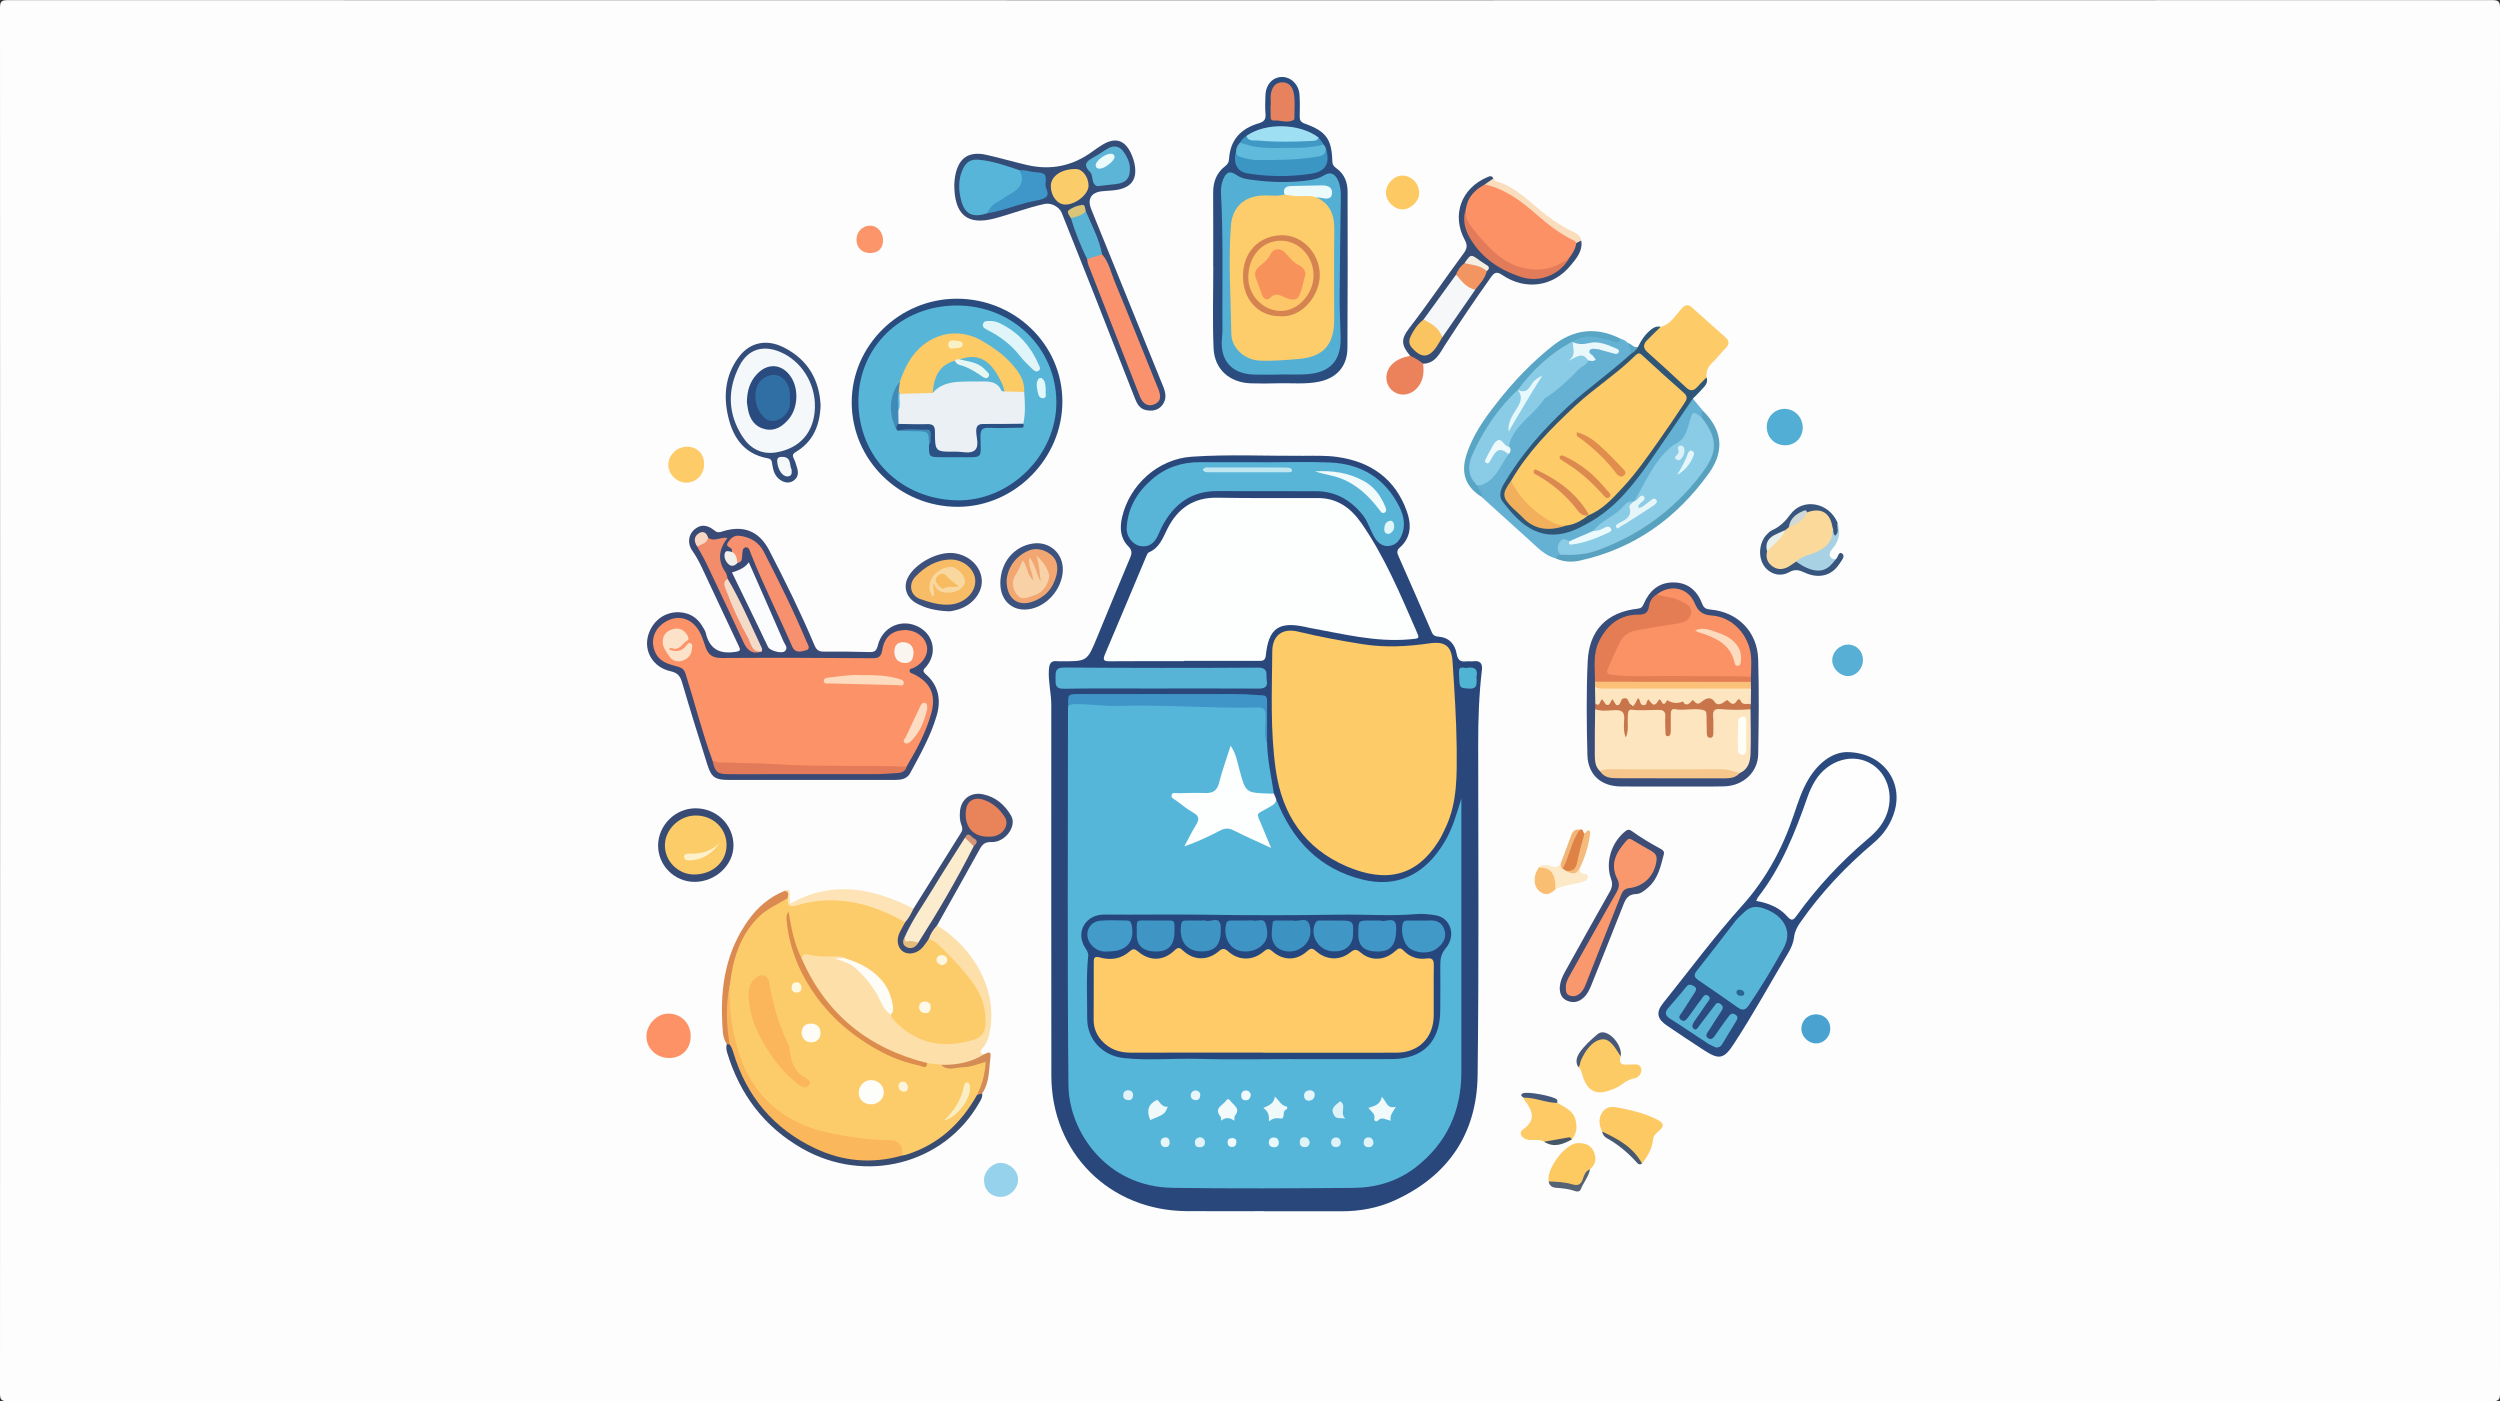 <?xml version="1.0" encoding="utf-8"?>
<!-- Generator: Adobe Illustrator 27.5.0, SVG Export Plug-In . SVG Version: 6.00 Build 0)  -->
<svg version="1.1" id="Layer_1" xmlns="http://www.w3.org/2000/svg" xmlns:xlink="http://www.w3.org/1999/xlink" x="0px" y="0px"
	 viewBox="0 0 8530 4781" style="enable-background:new 0 0 8530 4781;" xml:space="preserve">
<rect x="0" y="0" width="8530" height="4781" fill="#333333" stroke="none"/>
<g>
	<path style="fill:#FDFDFD;" d="M4265,4780.453c-1412.698,0-2825.395-0.06-4238.093,0.547c-21.962,0.01-26.915-4.945-26.907-26.905
		C0.6,3178.514,0.6,1602.933,0,27.352C-0.008,5.392,4.945,0.446,26.906,0.451c2825.396,0.574,5650.791,0.574,8476.187,0
		c21.961-0.005,26.916,4.942,26.907,26.901c-0.6,1575.581-0.6,3151.162,0,4726.743c0.009,21.96-4.945,26.915-26.907,26.905
		C7090.396,4780.394,5677.698,4780.453,4265,4780.453z"/>
	<path style="fill:#29477B;" d="M4312.636,4132.459c-87.854,0-175.711,0.457-263.562-0.085
		c-263.43-1.625-461.372-198.857-461.875-462.406c-0.805-421.656,0.03-843.315-0.231-1264.972
		c-0.024-39.504-10.551-78.289-8.255-118.348c1.258-21.948,6.269-33.741,30.107-30.545c3.839,0.515,7.799,0.134,11.704,0.15
		c89.143,0.363,88.998,0.303,122.408-80.789c37.518-91.063,75.108-182.1,113.244-272.905c6.325-15.058,6.728-25.323-6.339-38.459
		c-27.241-27.385-29.655-62.592-21.491-98.476c25.386-111.594,122.885-199.431,237.236-207.289
		c126.635-8.701,253.694-2.308,380.563-2.983c39.004-0.208,78.536-1.58,116.935,3.865c114.155,16.185,197.729,74.479,237.275,186.15
		c15.94,45.012,14.569,88.935-24.879,123.492c-10.58,9.269-8.579,17.848-3.925,28.411c38.142,86.566,76.409,173.081,113.725,260.003
		c4.854,11.306,12.064,14.107,22.135,14.894c36.78,2.873,56.849,25.212,62.748,59.057c3.725,21.366,13.36,27.833,33.125,25.341
		c7.686-0.969,15.72,0.743,23.385-0.302c23.893-3.258,32.193,7.851,29.538,30.235c-10.011,84.406-12.793,169.034-12.651,254.079
		c0.627,375.781,2.472,751.598-1.912,1127.335c-2.332,199.832-100.13,344.525-283.193,427.92
		c-57.341,26.121-118.882,37.283-182.253,37.09c-87.853-0.267-175.708-0.067-263.562-0.067
		C4312.636,4132.723,4312.636,4132.591,4312.636,4132.459z"/>
	<path style="fill:#394A76;" d="M2762.691,2661.13c-92.695-0.028-185.389,0.09-278.083-0.08
		c-43.758-0.08-57.346-8.696-70.645-50.491c-29.848-93.804-59.028-187.839-86.799-282.273c-6.47-22-15.638-32.828-39.375-38.055
		c-58.919-12.975-91.481-67.348-76.558-121.164c16.579-59.788,73.383-92.534,131.426-75.872c26.074,7.484,43.46,25.12,56.44,47.9
		c3.37,5.915,7.393,11.901,8.894,18.37c12.413,53.521,44.995,72.747,99.211,65.059c20.245-2.871,20.096-6.173,12.739-21.656
		c-38.071-80.123-75.426-160.586-113.2-240.85c-13.247-28.147-25.703-56.437-44.224-82.136
		c-18.026-25.012-13.806-54.477,5.297-72.08c20.651-19.03,44.061-19.087,70.366,2.578c9.559,7.873,16.645,6.162,26.379,3.005
		c70.211-22.77,124.983-2.54,159.524,63.712c55.406,106.272,108.226,213.924,154.876,324.391
		c6.852,16.225,14.518,22.029,31.828,21.84c51.695-0.564,103.424,0.094,155.106,1.511c17.081,0.468,24.47-2.948,29.069-22.031
		c15.63-64.854,82.658-94.118,139.854-63.534c51.305,27.434,63.604,89.314,26.293,134.314c-7.317,8.825-17.346,14.002-2.635,26.695
		c44.106,38.055,53.072,88,37.54,141.18c-20.324,69.59-56.209,132.673-90.374,196.212c-11.272,20.965-31.873,23.526-53.159,23.512
		C2955.885,2661.122,2859.288,2661.158,2762.691,2661.13z"/>
	<path style="fill:#FDDFAA;" d="M3197.213,3157.509c119.13,72.385,212.975,219.112,177.835,372.872
		c-3.988,17.452-11.246,32.945-23.061,46.502c-7.66,8.791-10.681,17.362,5.173,20.736c-0.183,13.917-12.049,16.083-21.201,20.304
		c-39.279,18.115-80.805,24.485-123.78,22.596c-15.946,0.683-31.62-1.094-46.97-5.475
		c-160.005-37.848-289.144-121.171-381.349-258.927c-17.856-26.678-36.852-52.656-47.549-83.426
		c-3.524-10.137-8.01-20.019-3.826-31.1c5.493-9.94,15.305-12.795,24.899-11.518c36.583,4.869,73.43,3.555,110.092,6.032
		c4.844,0.327,9.349,2.395,13.267,5.335c-0.22,24.297-18.274,6.262-28.045,11.975c32.758-2.229,57.279,12.152,79.633,32.344
		c32.958,29.77,58.32,65.247,78.365,104.489c9.389,18.38,20.154,35.448,34.265,50.439c64.766,85.337,177.281,116.948,277.234,78.425
		c25.084-9.668,32.303-29.343,32.833-53.152c1.329-59.776-23.376-109.845-61.102-153.801
		c-38.593-44.967-77.058-90.332-125.648-125.439C3164.143,3182.227,3174.85,3166.438,3197.213,3157.509z"/>
	<path style="fill:#2B4B80;" d="M6300.708,2566.083c121.107,0.555,192.312,97.418,164.326,199.198
		c-12.294,44.708-37.11,81.093-72.365,110.901c-95.016,80.337-179.957,169.963-250.95,272.475
		c-10.172,14.688-17.946,29.716-20.114,47.83c-2.343,19.581-9.96,37.797-19.957,54.63
		c-61.71,103.91-119.959,209.897-186.122,311.138c-33.041,50.559-49.72,54.52-99.563,22.354
		c-43.398-28.008-86.375-56.688-129.057-85.779c-32.679-22.272-37.618-44.687-12.483-76.024
		c89.595-111.705,174.637-226.967,270.581-333.734c80.964-90.097,137.741-195.617,176.137-310.854
		c13.846-41.553,27.486-83.543,50.421-121.215C6204.971,2602.13,6251.577,2567.274,6300.708,2566.083z"/>
	<path style="fill:#64B1D3;" d="M5776.08,1360.039c11.398,13.791,22.797,27.583,34.196,41.374
		c-1.066,8.003,3.465,16.975-4.118,23.852c-23.175-8.559-33.109,2.039-37.417,24.112c-6.028,30.89-23.172,53.286-49.511,72.157
		c-37.33,26.747-65.843,62.404-87.764,103.595c-15.841,29.766-29.754,60.961-51.708,87.238c-2.183,1.743-4.588,3.103-7.154,4.184
		c-5.283,2.289-11.646,2.275-16.053,6.295c-37.11,33.859-80.171,60.111-118.255,92.732c-26.406,13.543-53.561,25.378-81.456,35.533
		c-33.112-2.305-35.83,1.384-29.764,40.507c-4.042,8.107-11.121,11.781-19.614,13.376c-35.66-9.164-59.661-35.459-85.574-58.721
		c-55.715-50.016-111.073-100.431-166.577-150.682c-3.292-15.05-21.252-23.043-19.515-40.52
		c56.597-15.766,77.042-66.632,105.911-109.254c5.05-8.292,3.107-17.075,1.708-25.842c-1.545-13.558,4.11-24.85,11.751-35.167
		c25.293-34.151,57.178-63.979,82.06-96.587c33.978-44.529,86.915-64.275,118.131-110.344
		c14.239-21.015,39.883-36.526,63.383-50.582c2.289-4.145,19.123,3.145,7.744-12.529c-14.187-19.542-6.319-31.44,18.219-31.285
		c21.099,0.133,39.872,12.65,61.119,11.828c-32.477-10.482-63.791-27.67-100.117-13.251c-14.936,5.929-28.356-1.201-39.158-12.603
		c-1.806-2.667-2.117-5.475-0.988-8.48c27.521-26.325,60.5-20.923,93.331-15.974c23.75,3.581,46.104,16.057,71.188,11.171
		c9.381,2.383,17.748,6.478,23.964,14.201c8.314,10.457,19.918,19.373,16.588,35.295c-11.685,22.356-32,36.296-51.28,50.862
		c-105.34,79.579-205.706,164.703-290.193,266.705c-32.915,39.738-63.789,81.425-88.731,127.016
		c-18.774,34.314-16.896,50.442,10.047,78.041c11.591,11.874,23.552,23.388,35.087,35.314
		c54.179,56.016,100.021,67.855,189.353,34.227c71.177-26.794,126.958-75.914,175.178-133.397
		c76.014-90.616,140.249-189.705,204.663-288.614C5759.828,1368.036,5762.992,1357.202,5776.08,1360.039z"/>
	<path style="fill:#2A4C7E;" d="M4139.459,910.522c0-83.892,0.44-167.788-0.2-251.675c-0.286-37.499,10.861-69.006,41.321-92.153
		c8.291-6.3,12.374-13.395,12.988-24.383c3.621-64.827,40.379-103.629,100.412-121.367c18.037-5.329,25.698-12.5,23.993-31.919
		c-1.87-21.297-1.129-42.914-0.252-64.34c1.508-36.826,24.969-61.944,56.734-62.058c30.641-0.11,57.257,26.032,59.501,60.592
		c1.578,24.297,1.239,48.768,0.678,73.136c-0.303,13.144,2.796,20.194,16.875,25.248c73.133,26.257,92.333,52.699,94.432,128.515
		c0.319,11.506,4.494,17.477,13.108,23.469c28.067,19.523,38.953,48.218,38.992,80.956c0.209,177.546,0.54,355.096-0.583,532.636
		c-0.392,61.911-35.74,102.426-96.435,115.064c-46.265,9.633-93.375,4.338-140.104,5.57c-31.199,0.823-62.471,1.222-93.648,0.091
		c-72.032-2.612-123.483-47.601-126.524-119.472c-3.913-92.484-0.952-185.259-0.952-277.909
		C4139.684,910.523,4139.571,910.523,4139.459,910.522z"/>
	<path style="fill:#344C78;" d="M3255.997,629.763c0.514-5.082,0.85-17.857,3.217-30.243
		c11.705-61.231,46.137-84.669,106.965-71.078c46.579,10.407,92.429,24.048,138.95,34.741c80.639,18.535,154.7,3.141,221.674-45.819
		c11.796-8.624,23.83-17.046,36.399-24.467c42.229-24.935,74.206-15.319,95.283,29.256c6.181,13.073,11.143,27.3,13.451,41.519
		c7.762,47.804-11.162,74.788-58.76,83.794c-18.096,3.424-36.881,3.024-55.225,5.358c-35.826,4.559-48.223,27.726-34.797,60.694
		c82.308,202.105,164.26,404.354,246.219,606.601c8.818,21.76,11.705,43.587-4.778,63.418
		c-14.058,16.914-32.996,19.669-53.256,15.999c-23.509-4.258-32.19-22.757-39.88-42.443
		c-46.8-119.806-93.65-239.593-140.828-359.251c-35.745-90.659-71.967-181.13-108.059-271.651
		c-8.176-20.508-36.186-35.115-58.414-30.355c-58.263,12.476-113.765,34.567-171.249,49.634
		C3301.053,769.546,3255.983,733.451,3255.997,629.763z"/>
	<path style="fill:#384D7A;" d="M5702.563,2683.576c-57.537-0.017-115.078,0.434-172.609-0.135
		c-67.279-0.666-112.034-39.95-113.737-107.704c-2.669-106.2-3.917-212.693,0.961-318.753
		c4.956-107.777,65.939-168.249,170.381-180.132c11.078-1.26,15.865-4.758,20.49-15.646c18.906-44.512,50.585-74.236,101.879-73.956
		c50.131,0.274,81.264,28.796,98.283,73.572c5.56,14.627,14.272,17.796,28.34,19.047c92.158,8.199,159.527,75.289,162.337,168.875
		c3.248,108.13,2.018,216.46,0.082,324.656c-1.107,61.834-51.113,107.396-115.026,109.604c-30.2,1.043-60.456,0.5-90.686,0.572
		C5763.026,2683.649,5732.795,2683.593,5702.563,2683.576z"/>
	<path style="fill:#FDCB68;" d="M5666.189,1115.334c34.029-8.451,49.87-38.659,70.896-61.704
		c12.89-14.127,21.839-17.066,35.703-4.693c37.743,33.682,75.422,67.436,113.333,100.929c14.673,12.964,15.774,24.537,0.837,38.909
		c-15.371,14.788-27.384,33.164-43.212,47.353c-16.015,14.355-23.097,30.424-20.842,51.262c-4.018,9.985-9.311,18.971-16.928,26.89
		c-26.91,27.976-38.713,27.76-68.399,2.975c-38.802-32.397-74.367-68.276-112.236-101.675c-30.292-26.717-29.134-44.136,0.082-72.58
		C5637.287,1131.448,5650.854,1121.982,5666.189,1115.334z"/>
	<path style="fill:#294B7E;" d="M3263.989,1019.208c198.789-0.432,360.501,156.467,360.852,350.109
		c0.353,195.022-162.694,359.693-356.431,359.98c-199.636,0.296-362.229-159.51-362.352-356.141
		C2905.937,1179.566,3067.669,1019.634,3263.989,1019.208z"/>
	<path style="fill:#2F5677;" d="M5666.19,1115.334c-15.862,15.531-32.205,30.608-47.438,46.731
		c-12.833,13.582-12.441,26.344,2.719,39.824c44.471,39.541,88.276,79.844,131.768,120.464
		c13.865,12.949,25.052,11.942,37.244-1.502c10.427-11.497,21.594-22.323,32.428-33.453c7.266,21.843-9.597,33.043-20.957,46.332
		c-7.972,9.325-17.203,17.573-25.873,26.305c-47.171,68.969-93.843,138.283-141.643,206.81
		c-56.534,81.051-116.449,159.652-203.296,210.979c-59.589,35.218-123.265,63.875-193.519,33.32
		c-46.46-20.207-79.084-59.742-109.984-98.675c-14.951-18.837-7.955-41.588,3.277-60.81
		c58.057-99.372,132.962-184.56,217.18-262.732c69.388-64.407,147.484-118.072,217.07-182.018
		c5.743-9.654,12.797-17.948,23.404-22.557c11.34-24.064,26.011-45.75,47.443-61.888
		C5644.583,1116.013,5654.824,1112.151,5666.19,1115.334z"/>
	<path style="fill:#364D75;" d="M5395.226,820.834c5.84,35.791-16.677,61.128-36.123,84.799
		c-59.976,73.008-154.681,86.123-233.237,32.752c-19.448-13.213-27.446-8.328-38.776,7.585
		c-53.688,75.4-105.434,152.076-155.715,229.793c-18.559,28.686-32.882,64.066-75.75,65.333
		c-18.716-2.576-34.029-10.706-44.26-27.124c-29.999-35.88-32.379-56.489-3.615-93.636
		c64.545-83.357,123.168-170.948,185.971-255.512c12.065-16.246,14.04-27.756,3.901-46.508
		c-45.587-84.312-11.872-175.879,76.188-213.419c9.106-3.882,16.181-7.108,21.459,4.175c-2.844,13.737-15.817,17.389-24.805,25.031
		c-30.566,18.444-55.235,41.608-62.953,78.403c-10.527,53.386,6.804,98.392,43.323,136.272
		c32.059,33.253,70.224,58.829,111.774,78.892c67.714,32.696,141.638,13.079,186.198-48.749
		c11.09-16.85,17.678-35.941,26.749-53.821C5381.186,819.411,5387.107,814.999,5395.226,820.834z"/>
	<path style="fill:#3E4D76;" d="M5321.771,3371.186c1.347-23.817,9.987-41.238,19.539-58.35
		c50.32-90.153,100.301-180.498,151.241-270.299c8.429-14.86,10.216-27.399,4.343-43.813
		c-20.359-56.903,1.182-124.749,49.298-163.056c7.718-6.145,13.762-5.757,20.813-0.603c31.537,23.055,65.185,42.678,99.425,61.359
		c7.112,3.881,13.132,8.726,10.551,18.396c-10.792,40.43-18.826,82.006-52.294,112.024c-12.615,11.315-26.252,23.204-42.683,23.656
		c-25.447,0.699-34.582,14.918-42.673,35.591c-35.857,91.61-72.877,182.764-109.32,274.146
		c-6.563,16.456-14.069,32.319-27.414,44.347c-16.807,15.149-36.315,18.645-56.938,9.283
		C5325.954,3404.922,5322.099,3386.86,5321.771,3371.186z"/>
	<path style="fill:#3B4D75;" d="M3197.213,3157.509c-12.507,13.927-22.934,29.114-28.589,47.192
		c-0.133,20.601-12.323,34.65-27.845,44.812c-19.894,13.025-42.737,15.49-63.195,2.345c-20.238-13.005-23.157-34.7-19.468-57.026
		c2.915-17.644,13.13-32.104,22.258-46.924c13.04-15.208,17.083-37.372,36.513-47.726c54.249-86.73,108.428-173.503,162.857-260.121
		c5.421-8.628,3.983-16.483,0.631-24.941c-5.912-14.914-6.239-30.624-4.982-46.201c3.378-41.887,36.189-67.039,77.235-59.014
		c44.237,8.648,75.751,36.112,97.377,73.568c20.489,35.487-20.313,91.322-67.111,89.678c-22.07-0.775-30.8,7.393-40.054,24.15
		C3294.788,2984.308,3245.845,3070.823,3197.213,3157.509z"/>
	<path style="fill:#344E7C;" d="M2799.957,1383.402c-2.698,68.834-25.876,123.408-83.865,158.212
		c-12.817,7.692-12.709,13.278-6.927,24.717c5.212,10.313,8.113,21.876,11.346,33.086c4.823,16.72,0.887,31.647-13.831,41.155
		c-14.607,9.437-30.107,6.428-44.068-2.816c-18.7-12.382-24.366-31.794-27.729-52.597c-1.433-8.862-0.387-18.679-14.666-21.233
		c-87.474-15.647-124.127-79.22-138.837-157.368c-12.834-68.183-2.691-134.772,41.685-191.415
		c37.04-47.279,92.77-58.806,150.061-30.293C2755.882,1226.036,2795.831,1295.439,2799.957,1383.402z"/>
	<path style="fill:#FDCB65;" d="M5529.698,3604.185c-6.226,19.498-0.624,30.063,21.355,28.4c4.843-0.367,9.716-0.705,14.562-0.574
		c13.142,0.354,29.867-4.213,34.014,13.87c3.929,17.128-11.213,31.717-22.433,33.288c-26.497,3.714-42.657,23.483-64.758,33.483
		c-63.347,28.663-96.842,15.407-115.067-50.08c-2.396-8.608-3.686-17.039-12.444-21.626c1.132-32.915,41.513-89.892,70.892-100.028
		c20.573-7.098,60.418,19.155,70.193,46.336C5527.975,3592.714,5526.312,3599.006,5529.698,3604.185z"/>
	<path style="fill:#384B70;" d="M3351.08,3730.933c2.009,12.634-4.643,22.413-10.47,32.589
		c-119.691,209.012-387.908,278.033-603.455,155.271c-130.158-74.13-213.104-185.141-256.136-327.416
		c-2.888-9.55-4.058-19.018-1.171-28.729c3.756-3.794,8.039-3.751,12.598-1.758c11.368,7.882,13.909,20.483,17.853,32.568
		c50.736,155.449,148.909,267.704,301.844,329.352c85.238,34.361,172.752,36.054,261.365,15.237
		c95.434-26.326,170.691-80.643,226.485-162.375c9.778-14.324,16.623-30.815,30.244-42.454
		C3336.829,3729.213,3343.557,3726.354,3351.08,3730.933z"/>
	<path style="fill:#FDC963;" d="M5466.213,3860.714c-11.072-23.455-13.221-47.416,3.132-68.642
		c15.476-20.087,38.93-15.59,59.563-11.571c41.891,8.16,83.316,19.029,121.938,37.737c28.762,13.931,29.375,24.176,4.713,44.664
		c-7.636,6.344-14.01,12.897-15.015,23.715c-2.983,32.108-18.594,58.657-37.964,83.408
		C5564.548,3924.329,5513.759,3894.543,5466.213,3860.714z"/>
	<path style="fill:#FDCA66;" d="M5268.453,3895.575c-17.011-10.004-35.951-3.929-53.861-6.448
		c-22.553-3.172-34.48-24.073-18.494-35.117c45.852-31.675,33.458-63.574,6.897-98.373c-2.281-2.989-3.243-6.986-4.817-10.514
		c2.655-4.673,7.271-7.241,12.014-6.534c35.107,5.23,70.924,7.678,103.262,24.578c25.578,14.931,55.011,25.424,62.723,59.616
		c5.411,23.985,3.313,45.817-13.162,65.067c-21.964-0.177-42.44,9.364-64.25,9.93
		C5288.637,3898.042,5278.127,3902.006,5268.453,3895.575z"/>
	<path style="fill:#FC9266;" d="M2282.638,3609.983c-42.296-0.208-76.436-32.259-77.02-72.307
		c-0.599-41.104,34.994-78.996,74.456-79.265c44.08-0.3,77.045,33.395,76.558,78.254
		C2356.165,3579.802,2325.493,3610.194,2282.638,3609.983z"/>
	<path style="fill:#59A5C5;" d="M5038.008,1653.284c5.011,14.407,22.245,23.815,17.304,42.299
		c-53.415-33.886-71.183-79.006-52.912-139.823c20.531-68.344,61.341-125.623,104.488-180.882
		c56.415-72.252,119.229-138.681,191.499-195.507c72.092-56.687,149.479-65.229,231.694-23.2
		c-7.242,18.706-20.321,8.928-31.779,6.407c-36.771-8.089-73.109-22.711-111.41-7.801c-7.163,2.789-13.833,6.842-20.731,10.312
		c-20.852,26.484-54.059,36.601-77.986,59.474c-35.804,34.226-73.042,66.918-103.323,106.464c-1.631,2.269-3.471,4.346-5.381,6.373
		c-55.284,53.141-94.854,117.836-134.03,182.746C5019.576,1562.999,5015.919,1607.534,5038.008,1653.284z"/>
	<path style="fill:#374B75;" d="M2373.024,2757.909c71.881-0.113,129.47,56.087,129.65,126.522
		c0.171,67.021-61.162,124.502-132.843,124.5c-68.795-0.002-124.984-56.407-124.357-124.836
		C2246.104,2815.428,2304.135,2758.018,2373.024,2757.909z"/>
	<path style="fill:#58A2C0;" d="M5307.463,1904.993c3.277-7.959,9.227-12.004,17.827-12.165c7.612-7.961,17.684-7.622,27.312-7.328
		c53.029,1.617,101.822-14.224,148.991-36.194c115.755-53.916,214.153-130.06,293.37-230.529
		c8.463-10.734,14.872-22.81,22.198-34.291c29.563-46.331,26.839-91.798-2.655-136.915c-4.608-7.049-12.448-13.019-8.914-23.252
		c0.877-7.776-2.523-16.427,4.685-22.907c77.332,76.203,65.93,150.28,19.625,214.591
		c-109.784,152.476-254.027,256.083-439.612,296.872C5362.715,1918.936,5334.141,1917.361,5307.463,1904.993z"/>
	<path style="fill:#FDE3B5;" d="M3116.887,3100.182c-7.845,16.544-16.18,32.789-28.512,46.588
		c-10.782,3.995-18.671-3.158-27.055-7.439c-65.966-33.682-135.572-51.022-209.788-56.575
		c-47.748-3.572-92.654-1.203-137.614,14.777c-23.501,8.353-27.872,3.333-32.498-28.539c0.109-9.97-2.076-19.659-4.096-29.37
		c13.036-9.24,17.304-2.666,17.812,10.049c0.232,5.815-0.291,11.656-0.216,17.482c0.062,4.799,0.5,9.594,0.879,16.283
		C2840.477,3002.115,2979.602,3030.468,3116.887,3100.182z"/>
	<path style="fill:#FDCA62;" d="M5284.068,4031.057c-8.91-42.389,56.634-129.223,97.912-130.746
		c24.504-0.904,44.81,5.077,55.753,28.7c10.588,22.857,6.932,43.541-12.465,60.609c-9.635,11.121-17.576,23.818-21.722,37.495
		c-6.22,20.519-19.632,25.435-37.863,21.463C5338.495,4042.653,5309.258,4046.174,5284.068,4031.057z"/>
	<path style="fill:#3D517C;" d="M3234.697,2085.668c-43.302-2.064-77.281-10.131-108.428-27.577
		c-33.779-18.921-45.134-54.938-28.645-87.321c25.012-49.121,102.379-90.146,157.271-83.395
		c50.866,6.256,90.154,43.093,94.769,88.856c4.339,43.028-29.873,87.789-79.417,102.974
		C3256.289,2083.483,3241.884,2086.667,3234.697,2085.668z"/>
	<path style="fill:#38557D;" d="M6261.591,1909.611c10.858-4.529,9.89-30.709,23.903-20.768c12.049,8.547-2.709,24.652-9.725,35.502
		c-25.838,39.962-70.582,51.666-118.296,29.287c-18.603-8.725-32.958-12.533-53.052-1.296
		c-30.894,17.279-65.718,6.482-85.224-21.127c-20.92-29.611-17.701-78.223,7.542-105.846c5.837-6.387,12.462-13.15,20.137-16.561
		c26.276-11.674,44.378-29.684,61.805-53.508c42.094-57.545,130.356-41.402,160.176,26.358c3.59,6.191,2.911,13.132,2.115,19.553
		c-1.205,9.72,6.199,25.034-6.101,27.938c-15.945,3.765-13.818-14.094-18.249-23.532c-10.866-48.916-24.703-59.009-74.94-54.486
		c-36.639-3.448-51.02,21.875-63.723,49.353c-4.013,5.813-8.97,10.665-14.77,14.662c-7.212,4.645-14.958,8.352-22.945,11.368
		c-25.611,9.67-37.792,27.529-34.475,55.156c3.353,48.242,27.202,61.79,71.046,40.247c6.875-3.378,13.49-7.351,21.296-8.389
		c4.934-0.052,9.593,1.283,13.664,3.863C6183.636,1943.923,6223.892,1946.737,6261.591,1909.611z"/>
	<path style="fill:#3B537E;" d="M3413.123,1988.773c0.804-69.591,45.814-124.235,110.495-134.147
		c56.953-8.728,104.356,33.146,102.777,90.79c-1.548,56.515-43.749,112.171-97.922,129.144
		C3464.369,2094.645,3412.347,2055.955,3413.123,1988.773z"/>
	<path style="fill:#EB825B;" d="M4811.365,1213.973c16.186,6.712,30.679,16.187,44.268,27.124
		c3.852,31.02,1.002,60.17-21.923,84.373c-24.411,25.772-61.622,27.913-86.098,4.511c-23.575-22.54-22.773-61.927,1.506-86.443
		C4766.358,1226.129,4788.23,1218.801,4811.365,1213.973z"/>
	<path style="fill:#53AED5;" d="M6091.576,1519.312c-35.798,0.387-62.888-25.971-63.43-61.718
		c-0.514-33.865,26.115-61.959,59.34-62.606c34.509-0.671,62.573,26.935,63.368,62.335
		C6151.64,1492.318,6126.185,1518.938,6091.576,1519.312z"/>
	<path style="fill:#FDCB67;" d="M2402.524,1584.336c-0.322,35.91-28.108,63.444-63.085,62.514
		c-31.165-0.829-59.225-29.708-59.244-60.973c-0.021-33.416,30.593-62.571,64.887-61.795
		C2379.67,1524.864,2402.839,1549.167,2402.524,1584.336z"/>
	<path style="fill:#DB8B51;" d="M2677.324,3039.624c17.092,2.696,11.31,14.714,10.132,24.856
		c-12.267,21.266-33.701,33.731-53.74,42.685c-51.531,23.024-77.753,65.855-98.32,113.599
		c-20.398,47.354-35.876,96.51-40.858,148.372c-6.237,54.599-8.116,109.141-1.595,163.858c1.212,10.168,3.638,21.231-3.401,30.829
		c-3.232-0.39-6.464-0.781-9.695-1.173c-15.529-23.297-14.258-50.599-15.59-76.341c-6.457-124.796,14.618-243.065,89.352-347.122
		C2585.585,3094.665,2625.966,3060.237,2677.324,3039.624z"/>
	<path style="fill:#97D2EC;" d="M3414.08,4083.78c-34.686-0.275-57.664-24.715-56.552-60.153
		c0.896-28.552,29.722-56.761,57.07-55.847c32.191,1.075,58.951,26.82,59.104,56.86
		C3473.86,4055.682,3445.284,4084.027,3414.08,4083.78z"/>
	<path style="fill:#FCC963;" d="M4783.715,599.069c32.138-0.554,58.3,26.332,58.61,60.232c0.238,26.054-27.573,53.992-54.924,55.172
		c-29.55,1.276-58.511-27.05-58.588-57.302C4728.739,627.976,4755.595,599.554,4783.715,599.069z"/>
	<path style="fill:#57AFD5;" d="M6356.44,2251.049c0.204,30.556-23.471,56.117-51.697,55.818
		c-26.685-0.282-52.641-25.976-53.13-52.593c-0.536-29.107,23.868-54.272,53.26-54.923
		C6333.588,2198.715,6356.243,2221.427,6356.44,2251.049z"/>
	<path style="fill:#FADDBD;" d="M5395.226,820.834c-5.56,2.774-11.119,5.547-16.679,8.321
		c-42.583-13.082-78.344-38.055-111.499-66.516c-58.997-50.646-116.965-102.467-194.122-124.725
		c-3.93-1.134-6.043-4.594-6.865-8.646c9.739-6.737,19.479-13.473,29.213-20.203c2.475,2.977,4.438,7.788,7.508,8.647
		c70.456,19.713,117.77,73.839,173.008,116.069c29.427,22.498,60.023,42.842,93.92,58.02
		C5382.533,797.543,5393.543,805.167,5395.226,820.834z"/>
	<path style="fill:#4AA2D0;" d="M6245.019,3510.162c-0.241,28.025-22.903,50.775-49.829,50.02
		c-26.829-0.751-49.589-24.899-48.789-51.763c0.797-26.776,21.896-47.259,49.021-47.588
		C6224.167,3460.482,6245.266,3481.468,6245.019,3510.162z"/>
	<path style="fill:#A8D2E4;" d="M6252.68,1800.005c4.906,8.112-0.653,19.664,9.205,27.979c15.428-14.281,4.6-31.419,6.971-46.334
		c11.344,32.559,7.942,61.955-15.41,89.139c-12.298,14.315-18.608,30.972,8.144,38.825c-26.717,40.596-58.279,47.685-106.391,23.319
		c-9.322-4.721-17.779-11.145-26.636-16.783c-1.667-14.774,11.587-16.085,19.91-21.124c12.528-7.585,27.231-10.45,40.552-16.336
		c28.55-12.613,53.844-28.335,55.162-64.591C6244.392,1808.424,6246.127,1802.448,6252.68,1800.005z"/>
	<path style="fill:#FC956A;" d="M2968.757,769.842c23.734-0.266,43.705,21.458,44.18,48.059
		c0.516,28.917-15.701,45.603-44.148,45.424c-27.677-0.175-45.805-17.548-46.522-44.587
		C2921.55,791.706,2942.053,770.141,2968.757,769.842z"/>
	<path style="fill:#FCE9C8;" d="M5389.165,2964.268c1.086,6.904,3.224,12.961,10.25,16.344c6.816,3.281,20.17-0.96,18.042,13.077
		c-1.716,11.326-12.721,14.24-21.688,16.675c-29.565,8.029-60.868,9.624-88.673,24.181c-2.214-1.917-4.521-4.231-4.674-7.023
		c-1.889-34.687-19.972-56.687-52.417-67.624c14.027-13.608,30.478-8.5,45.262-3.642c13.507,4.439,21.89,0.829,29.442-9.397
		c5.385,2.722,7.255,8.676,11.543,12.405c3.583,3.122,7.529,5.663,11.84,7.696
		C5362.406,2974.955,5375.738,2968.867,5389.165,2964.268z"/>
	<path style="fill:#F9BE71;" d="M5250.005,2959.898c42.296,0.091,57.868,20.45,57.093,74.649
		c-14.338,12.915-29.244,22.998-49.003,10.319c-22.301-14.31-24.245-36.041-20.001-58.871
		C5239.791,2976.873,5245.903,2968.573,5250.005,2959.898z"/>
	<path style="fill:#D38C56;" d="M3351.08,3730.933c-5.805,1.664-11.609,3.329-17.414,4.994
		c-4.762-25.192,11.669-45.624,15.698-69.005c5.586-32.418,7.025-31.977-23.809-24.734c-31.119,7.31-62.648,12.648-94.71,9.14
		c-9.588-1.049-25.898,1.478-19.719-18.218c51.891,1.385,101.181-7.931,146.034-35.493c10.369-5.062,25.503-14.637,22.51,7.862
		C3374.015,3647.994,3376.896,3692.892,3351.08,3730.933z"/>
	<path style="fill:#DF8245;" d="M5342.541,2971.07c-3.561-2.384-7.123-4.768-10.683-7.152c13.024-47.143,19.572-97.125,58.307-133
		c12.782-5.487,9.711,9.88,16.373,12.444c4.808,44.74-11.847,84.822-29.558,123.861
		C5371.251,2979.851,5354.649,2973.565,5342.541,2971.07z"/>
	<path style="fill:#485878;" d="M5529.698,3604.185c-17.234-25.795-35.479-63.44-66.395-57.559
		c-32.243,6.134-55.552,39.736-69.839,73.23c-2.979,6.983-1.11,15.948-8.548,21.082c-10.474-17.551-5.377-34.297,4.701-49.276
		c16.407-24.383,38.667-43.58,60.708-62.679c5.717-4.954,13.272-7.695,21.741-6.425
		C5503.325,3527.242,5536.307,3573.744,5529.698,3604.185z"/>
	<path style="fill:#F5BB7C;" d="M5342.541,2971.07c23.349,3.482,34.531-5.977,39.019-29.91
		c6.188-33.001,16.458-65.237,24.978-97.799c6.318-1.399,7.04-13.818,15.444-9.235c5.395,2.942,3.495,10.406,2.753,15.922
		c-5.385,40.071-17.792,77.991-35.566,114.222C5376.68,2987.481,5359.795,2980.542,5342.541,2971.07z"/>
	<path style="fill:#566375;" d="M5284.068,4031.057c27.206,0.818,54.467,2.019,80.685,9.908c18.097,5.446,28.93,1.685,35.602-17.462
		c4.566-13.105,8.691-28.49,24.913-33.883c-4.675,25.36-22.363,44.719-31.502,68.062c-2.856,7.295-10.359,9.469-17.267,6.948
		c-22.205-8.103-45.165-10.371-68.526-12.017C5295.982,4051.767,5285.962,4044.97,5284.068,4031.057z"/>
	<path style="fill:#48596F;" d="M5466.213,3860.714c54.351,25.355,106.564,53.373,136.355,109.334
		c-10.553,7.397-16.095-1.648-21.462-7.507c-28.833-31.478-61.168-58.43-98.656-79.068
		C5473.509,3878.552,5468.432,3870.579,5466.213,3860.714z"/>
	<path style="fill:#44587C;" d="M5313.453,3763.167c-39.345-0.237-75.81-18.859-115.296-18.051
		c-5.288-4.075-13.186-8.223-2.578-14.53c13.268-7.887,106.496,9.165,117.043,21.483
		C5314.566,3754.341,5313.259,3759.396,5313.453,3763.167z"/>
	<path style="fill:#F0B577;" d="M5390.165,2830.919c-28.634,40.304-35.048,90.349-58.311,133.003
		c-7.905-3.374-5.381-11.113-7.142-17.061c12.313-32.653,24.966-65.183,36.786-98.013
		C5366.59,2834.707,5375.242,2828.325,5390.165,2830.919z"/>
	<path style="fill:#455767;" d="M5268.453,3895.575c27.946-4.915,55.893-9.822,83.836-14.751c5.835-1.029,8.578,2.53,10.716,7.046
		C5332.638,3904.434,5301.938,3917.056,5268.453,3895.575z"/>
	<path style="fill:#59A5C5;" d="M5588.57,1184.353c-5.736,9.662-13.241,17.49-23.403,22.561
		c2.156-13.963-8.307-24.079-11.123-36.532C5566.463,1172.785,5573.943,1187.395,5588.57,1184.353z"/>
	<path style="fill:#55B6D9;" d="M4323.351,2537.181c1.672,57.622,14.378,113.747,23.125,170.409
		c-27.976,13.011-57.128,7.013-85.779,4.329c-13.184-1.235-18.034-13.292-21.774-24.925c-9.257-28.798-17.558-57.846-25.055-87.158
		c-2.563-10.019-3.729-21.126-13.638-30.587c-14.606,33.219-20.659,67.931-32.715,100.599
		c-12.803,34.688-22.71,42.621-59.592,44.629c-30.653,1.668-61.62-2.844-95.572,3.183c17.833,20.319,38.804,30.942,57.08,44.765
		c29.337,22.187,31.383,28.913,14.717,60.561c-9.074,17.231-18.152,34.459-30.376,55.624c36.505-15.192,67.92-31.312,98.828-48.094
		c21.584-11.72,41.267-12.857,63.879-2.798c33.771,15.023,65.89,33.523,105.023,50.225c-9.597-27.808-20.003-50.332-30.048-72.914
		c-9.124-20.511-5.008-35.308,15.452-46.052c17.137-8.999,34.238-18.483,46.946-33.825
		c53.995,140.403,147.554,240.357,296.815,276.326c109.258,26.33,208.915-9.524,280.581-132.899
		c26.053-44.851,39.378-94.367,54.892-143.921c0,24.046,0,48.092,0,72.137c0,286.881-0.072,573.763,0.033,860.644
		c0.049,133.213-49.74,242.853-155.398,325.045c-62.24,48.417-135.309,69.98-212.912,70.572
		c-205.898,1.571-411.854,2.883-617.719-0.202c-224.876-3.37-353.148-191.642-354.653-350.688
		c-4.051-428.331-1.474-856.725-1.493-1285.093c0-2.916,0.489-5.831,0.749-8.747c8.448-15.999,24.188-16.262,38.316-14.872
		c133.872,13.17,268.351-1.352,402.357,9.868c63.901,5.35,128.389,0.714,192.607,1.449c41.002,0.469,41.957,2.22,42.722,42.47
		C4321.318,2477.219,4317.329,2507.36,4323.351,2537.181z"/>
	<path style="fill:#FDCB68;" d="M4970.249,2551.92c0.471,91.716,2.992,183.753-36.938,269.924
		c-7.777,16.783-15.659,33.72-25.526,49.299c-73.797,116.516-175.251,143.784-312.941,84.958
		c-142.612-60.93-219.806-175.958-241.718-328.036c-19.417-134.764-13.235-270.594-12.11-406.04
		c0.453-54.458,35.078-79.907,87.741-67.08c73.029,17.789,146.771,31.346,220.893,43.052c75.819,11.975,151.689,8.223,227.273-2.826
		c53.166-7.772,75.667,8.603,79.159,61.577C4962.562,2355.032,4969.145,2453.33,4970.249,2551.92z"/>
	<path style="fill:#FDFEFE;" d="M4039.52,2255.884c-83.891,0-167.786-0.436-251.67,0.332c-18.986,0.174-27.054-1.775-17.854-23.341
		c47.415-111.149,93.844-222.718,140.786-334.069c2.215-5.256,4.932-12.488,9.291-14.307c36.399-15.197,47.602-49.494,63.337-80.649
		c35.222-69.74,89.414-107.166,170.324-105.679c114.096,2.097,228.252,0.969,342.382,1.134
		c66.655,0.096,112.658,33.274,149.696,86.708c78.492,113.237,131.01,239.303,185.737,364.427
		c12.758,29.169,12.691,27.763-19.233,30.753c-118.665,11.115-232.467-18.943-347.409-39.575c-3.833-0.688-7.589-1.789-11.4-2.614
		c-90.333-19.561-125.126,4.773-134.452,97.01c-1.954,19.325-11.742,18.964-24.937,18.957
		c-84.866-0.048-169.732-0.025-254.598-0.025C4039.52,2255.259,4039.52,2255.572,4039.52,2255.884z"/>
	<path style="fill:#58B5D8;" d="M4310.141,1577.391c76.081,0,152.282-2.699,228.215,0.65
		c106.576,4.701,187.73,53.892,236.083,150.906c13.992,28.075,21.375,58.28,10.609,90.39c-7.754,23.126-20.949,40.745-45.813,43.477
		c-25.738,2.829-41.354-14.407-52.626-34.954c-13.048-23.784-20.309-50.208-38.06-72.051
		c-41.186-50.679-92.637-79.613-158.498-79.875c-112.17-0.446-224.344,0.175-336.513-0.365
		c-86.291-0.416-145.384,42.125-185.628,115.189c-7.031,12.765-12.176,26.553-18.689,39.622
		c-12.102,24.283-30.884,37.842-58.936,32.673c-25.184-4.64-47.117-32.195-46.038-60.179c2.64-68.473,35.18-122.725,85.452-166.709
		c46.604-40.776,101.928-59.503,163.902-59.248c72.179,0.296,144.36,0.069,216.54,0.069
		C4310.141,1577.121,4310.141,1577.256,4310.141,1577.391z"/>
	<path style="fill:#57B4D7;" d="M3960.643,2349.308c-110.168,0-220.354-1.127-330.491,0.717
		c-31.267,0.524-28.333-16.428-28.578-36.576c-0.255-20.929-1.042-36.047,29.342-35.845c220.328,1.467,440.674,1.842,660.999,0.308
		c38.422-0.268,26.844,24.866,30.264,43.407c4.663,25.274-10.265,28.279-31.031,28.154c-110.165-0.661-220.336-0.311-330.505-0.311
		C3960.643,2349.21,3960.643,2349.259,3960.643,2349.308z"/>
	<path style="fill:#FDFEFE;" d="M4353.852,2725.152c0.979,14.433-7.128,19.56-19.334,26.797
		c-51.635,30.614-49.934,15.377-28.354,67.096c9.186,22.014,18.303,44.057,30.808,74.168c-48.164-22.404-88.755-40.259-128.31-60.17
		c-16.765-8.439-30.113-7.429-46.333,1.111c-38.418,20.226-77.837,38.551-121.484,53.763c13.119-24.3,25.093-49.317,39.723-72.67
		c11.537-18.415,12.215-30.46-8.786-42.362c-20.23-11.465-38.677-26.215-57.26-40.371c-7.156-5.451-20.555-9.355-16.795-20.715
		c3.174-9.588,15.461-5.17,23.663-5.377c30.217-0.764,60.49-1.651,90.677-0.613c25.962,0.894,40.646-7.704,47.459-34.855
		c10.286-40.989,24.872-80.9,39.35-126.715c19.208,28.537,22.886,55.573,29.826,81.202c21.567,79.643,21.315,79.722,103.158,82.297
		c4.867,0.153,9.745-0.09,14.618-0.148C4348.935,2713.444,4351.394,2719.298,4353.852,2725.152z"/>
	<path style="fill:#4095C8;" d="M4323.351,2537.181c-11.982-30.952-4.502-63.158-5.081-94.696
		c-0.384-20.877-4.963-29.285-27.691-28.697c-158.499,4.096-316.833-10.158-475.336-5.231c-45.821,1.424-90.998-5.715-136.59-6.036
		c-11.646-0.082-23.482-1.231-33.909,5.805c-1.261-40.198-1.261-40.256,39.176-40.26c182.424-0.017,364.848-0.17,547.271,0.205
		c25.235,0.052,50.448,3.44,75.701,4.021c15.876,0.365,16.417,10.045,16.403,21.537
		C4323.239,2441.614,4323.32,2489.398,4323.351,2537.181z"/>
	<path style="fill:#50B4D5;" d="M5037.853,2308.815c-0.16,21.835,6.359,43.115-26.668,40.623
		c-32.542-2.456-31.329-0.443-33.212-54.248c-0.928-26.501,16.581-14.476,27.009-16.404
		C5031.496,2273.883,5043.831,2284.315,5037.853,2308.815z"/>
	<path style="fill:#FC9267;" d="M2431.343,2595.92c-35.677-96.963-60.607-197.291-91.733-295.685
		c-5.067-16.017-12.309-21.438-26.393-25.476c-28.753-8.243-58.945-13.729-75.253-44.626c-19.318-36.598-10.229-78.18,24.74-103.379
		c37.375-26.933,79.335-23.727,108.312,6.986c19.614,20.789,27.291,47.269,35.895,72.856c9.425,28.032,24.672,38.653,55.522,38.432
		c171.668-1.231,343.355-0.511,515.027,0.788c22.377,0.17,29.306-7.011,32.906-28.415c7.503-44.601,33.47-66.046,75.157-67.548
		c36.096-1.301,67.704,19.955,76.185,51.231c7.788,28.723-10.467,61.042-43.769,77.504c-5.642,2.789-15.106,1.9-14.415,11.229
		c0.498,6.727,8.192,7.438,13.304,9.901c56.177,27.068,78.023,69.5,61.279,131.635c-17.551,65.129-49.364,124.57-83.91,182.338
		c-8.403,11.061-20.545,9.341-32.119,9.257c-84.652-0.615-169.455,3.03-253.922-1.031c-114.593-5.509-229.358-4.101-343.854-11.271
		C2451.428,2609.841,2438.837,2608.649,2431.343,2595.92z"/>
	<path style="fill:#F7906E;" d="M2497.897,1883.358c-0.192-2.716,0.079-5.565-0.658-8.123c-2.657-9.221-23.806-8.99-13.874-23.902
		c8.586-12.891,19.317-24.973,37.787-23.344c37.983,3.349,68.749,22.644,85.076,54.678
		c51.345,100.735,102.192,201.849,145.557,306.402c3.704,8.93,15.827,24.719-0.924,29.384c-15.586,4.34-37.274,12.083-47.935-12.554
		c-46.06-106.442-98.857-209.892-141.369-317.906c-3.591-9.124-5.669-21.657-17.069-20.436
		c-11.848,1.269-10.552,14.73-11.848,23.939c-1.712,12.168,1.757,26.688-16.508,29.359
		C2503.102,1911.738,2501.722,1896.953,2497.897,1883.358z"/>
	<path style="fill:#E37A59;" d="M2431.343,2595.92c7.446,1.896,14.843,5.203,22.347,5.468c65.949,2.329,132.033,2.28,197.856,6.441
		c144.646,9.146,289.517,2.043,434.176,7.942c2.792,0.114,5.647-1.353,8.474-2.081c-3.794,17.249-16.008,23.115-32.111,23.946
		c-23.32,1.203-46.631,3.611-69.95,3.66c-168.626,0.359-337.254,0.381-505.881,0.198
		C2447.529,2641.452,2439.945,2634.586,2431.343,2595.92z"/>
	<path style="fill:#FAFCFD;" d="M2497.485,1953.191c21.048-6.903,42.262-13.644,57.506-34.537
		c40.689,92.45,79.914,180.944,118.36,269.776c4.462,10.309,17.111,22.349,4.278,33.658c-10.313,9.088-50.328-1.735-56.684-14.035
		c-9.362-18.119-17.619-36.806-26.519-55.168C2562.268,2086.542,2530.039,2020.235,2497.485,1953.191z"/>
	<path style="fill:#F28C6B;" d="M2416.013,1834.816c20.909,15.209,42.581-3.958,66.367,0.759
		c-30.518,38.662-34.809,77.237-6.638,117.404c4.19,5.975,4.782,14.473,7.038,21.804c-4.314,14.686-1.183,28.568,4.215,42.345
		c22.591,57.66,48.761,113.572,78.453,167.976c8.658,15.864,20.901,26.677,34.006,37.585c-30.85,11.054-49.137-2.249-62.001-29.965
		c-41.712-89.869-83.958-179.492-126.51-268.966c-9.522-20.022-21.13-39.051-31.778-58.538
		C2386.387,1848.953,2402.631,1843.619,2416.013,1834.816z"/>
	<path style="fill:#F4DBC8;" d="M2599.455,2222.689c-35.222,5.099-36.926-28.17-47.049-46.152
		c-29.478-52.361-54.457-107.351-75.295-163.926c-4.771-12.954-12.236-27.665,5.675-37.824
		c44.928,75.936,78.976,157.256,116.745,236.731C2600.97,2214.547,2599.545,2218.935,2599.455,2222.689z"/>
	<path style="fill:#F2F0EA;" d="M2497.897,1883.358c15.123,8.118,16.233,23.035,18.225,37.514
		c-9.042,9.763-20.071,13.612-30.443,4.089c-9.409-8.638-15.395-21.531-13.341-34.106
		C2474.993,1874.594,2488.065,1881.844,2497.897,1883.358z"/>
	<path style="fill:#F9D6C2;" d="M2416.013,1834.816c-3.532,20.751-23.865,21.12-36.858,30.392
		c-11.764-17.603-12.733-35.356,6.77-46.564C2400.438,1810.304,2411.541,1818.942,2416.013,1834.816z"/>
	<path style="fill:#FDCC6A;" d="M3211.127,3633.11c21.744,22.735,48.351,8.924,72.593,8.461c26.039-0.497,51.069-9.79,79.438-18.726
		c-2.307,41.72-12.283,78.276-29.499,113.09c-54.967,97.8-132.057,169.485-240.837,203.644c-5.48,1.721-11.267,2.464-16.911,3.663
		c-14.66-42.305-17.531-42.884-62.497-45.331c-103.686-5.643-205.245-21.552-301.077-64.908
		c-51.013-23.079-94.008-55.731-126.495-100.921c-66.746-92.847-102.289-196.069-98.473-311.391
		c0.638-19.281-3.34-38.796,2.538-57.848c10.314-89.442,35.064-173.83,102.271-237.446c26.894-25.457,63.25-40.921,95.288-60.925
		c0.588,21.117-0.138,33.638,31.732,24.27c131.141-38.548,253.412-7.971,369.177,58.027c-6.422,11.89-13.394,23.521-19.153,35.724
		c-12.091,25.622-6.183,53.161,13.29,65.02c19.015,11.581,48.163,5.18,65.398-15.014c7.486-8.771,13.845-18.504,20.715-27.8
		c19.915,4.551,33.711,18.225,47.419,31.95c40.485,40.531,80.563,81.395,112.016,129.754c24.59,37.809,35.91,79.301,34.551,124.159
		c-1.05,34.67-13.111,49.398-45.43,58.669c-99.32,28.489-187.817,12.404-262.04-63.134c-6.832-6.953-14.154-13.554-14.947-24.211
		c0.354-90.255-50.78-142.241-129.005-174.678c-10.239-4.245-23.17-5.44-28.834-17.675c-8.404-9.656-19.753-5.733-29.946-6.095
		c-28.83-1.025-57.684,1.978-86.472-4.739c-10.373-2.421-26.11-7.641-31.127,10.884c-14.932-2.254-15.986-15.546-19.72-25.951
		c-12.164-33.898-19.757-68.996-27.109-103.288c48.601,254.945,199.509,416.299,448.474,488.083
		c9.213,2.657,18.497,7.59,27.148-1.285C3179.444,3629.132,3195.286,3631.121,3211.127,3633.11z"/>
	<path style="fill:#DC8C4C;" d="M3163.603,3627.143c-1.44,24.267-18.933,9.999-26.355,8.488
		c-44.925-9.146-88.033-24.351-128.727-45.819c-98.206-51.808-180.138-121.731-241.102-215.361
		c-46.462-71.358-75.607-148.727-83.361-233.746c-0.774-8.485-2.416-17.536,6.308-30.708
		c9.725,57.568,19.508,110.926,44.455,159.588C2817.929,3460.483,2963.008,3577.093,3163.603,3627.143z"/>
	<path style="fill:#FDFCF6;" d="M2882.355,3269.533c50.325,14.933,95.569,37.852,129.694,79.525
		c19.822,24.207,29.022,52.464,34.345,82.348c1.868,10.49,1.396,21.458-6.195,30.485c-30.189-17.561-35.668-52.113-52.92-78.447
		c-19.354-29.543-41.474-56.005-67.477-79.474c-20.485-18.489-46.703-24.835-72.104-34.437
		C2859.25,3269.533,2870.803,3269.533,2882.355,3269.533z"/>
	<path style="fill:#FEFEFE;" d="M5992.312,3073.831c2.289-5.004,3.24-8.83,5.455-11.67
		c79.856-102.406,126.92-220.944,169.192-341.969c6.707-19.2,15.241-38.211,25.853-55.52c44.997-73.4,133.214-97.736,196.684-55.325
		c64.914,43.375,77.278,139.202,26.999,208.046c-12.772,17.488-28.293,32.194-44.718,46.077
		c-91.353,77.211-172.21,164.23-242.026,261.293c-11.395,15.843-17.354,18.137-31.427,2.243
		C6070.99,3096.137,6033.924,3081.364,5992.312,3073.831z"/>
	<path style="fill:#57B6D8;" d="M6098.171,3188.792c0.229,18.099-5.844,34.394-14.493,49.903
		c-36.551,65.542-74.834,129.973-117.299,191.964c-12.368,18.056-22.899,16.907-38.182,6.158
		c-43.815-30.82-87.764-61.46-132.1-91.523c-13.659-9.262-19.169-17.126-6.977-32.524c44.74-56.498,88.617-113.683,132.545-170.819
		c8.417-10.948,19.278-19.145,28.81-28.749c28.607-28.826,58.422-19.29,88.562-4.853
		C6075.842,3125.979,6098.078,3156.82,6098.171,3188.792z"/>
	<path style="fill:#58B3D6;" d="M5855.331,3574.34c-7.316-3.574-18.363-7.655-28.001-13.907
		c-43.242-28.053-85.636-57.436-129.277-84.84c-18.848-11.835-17.173-23.175-4.913-37.494c20.255-23.656,41.101-46.843,60.48-71.196
		c8.636-10.854,16.151-7.328,25.201-2.676c13.177,6.774,8.206,15.246,2.557,23.972c-14.288,22.071-28.719,44.054-42.662,66.341
		c-4.737,7.573-15.386,15.805-3.523,24.957c12.862,9.922,19.858-2.536,25.878-10.217c14.995-19.134,28.051-39.796,43.223-58.776
		c5.761-7.206,11.747-22.393,24.6-12.565c11.063,8.459-0.291,17.599-5.182,25.014c-13.401,20.313-27.742,40.003-41.461,60.109
		c-6.154,9.018-13.06,20.949-1.964,28.146c8.659,5.616,14.047-7.056,19.147-13.599c16.736-21.474,33.329-43.064,49.626-64.871
		c5.484-7.338,9.635-15.033,20.691-7.559c10.53,7.119,10.425,14.481,3.787,24.359c-14.117,21.011-27.744,42.361-41.149,63.835
		c-5.771,9.246-17.918,20.862-3.393,29.476c12.822,7.603,20.034-5.906,26.786-15.747c13.216-19.266,26.852-38.254,40.726-57.054
		c5.8-7.859,11.865-15.971,23.972-8.623c12.72,7.721,6.905,16.447,1.94,24.767c-15.464,25.91-31.335,51.578-47.042,77.343
		C5871.646,3569.654,5866.86,3574.16,5855.331,3574.34z"/>
	<path style="fill:#8ACBE5;" d="M5805.592,1424.319c66.662,82.604,46.006,132.208-3.314,196.558
		c-91.937,119.953-210.445,205.929-353.32,257.34c-40.216,14.471-81.656,16.445-123.668,14.611
		c-14.149-13.797-12.272-29.497-3.07-44.168c9.041-14.414,21.512-7.865,32.969-2.121c8.649,9.346,18.275,2.747,26.962,0.833
		c34.778-7.663,68.039-19.737,105.112-38.423c-20.79-1.447-35.386,16.017-50.552,2.209c25.686-33.936,67.651-47.571,96.748-77.608
		c9.991-10.313,19.262-26.187,38.604-21.537c-4.573,29.533,0.931,64.315-32.265,71.508c30.569-15.882,63.693-42.114,103.927-67.231
		c-14.594-0.059-18.727,7.472-25.131,10.86c-9.104,4.817-18.666,16.082-28.539,7.471c-11.15-9.726,2.63-18.664,6.296-28.137
		c-6.867,0.777-11.915,10.405-19.73,3.563c37.079-63.665,64.772-133.382,122.817-183.405c12.646-10.898,28.814-16.068,39.708-28.78
		c15.032-17.542,19.569-39.461,26.105-60.736C5776.104,1401.796,5776.571,1401.94,5805.592,1424.319z"/>
	<path style="fill:#8ACCE5;" d="M5178.768,1330.543c50.735-68.427,111.195-125.84,187.392-165.443c0-0.01,0.192,2.441,0.192,2.441
		c14.318,28.269,14.318,28.269,3.986,47.488c9.96-3.677,18.433-12.802,29.49-7.152c9.155,4.679,20.384,8.234,19.155,22.164
		c-5.144,15.438-21.307,19.094-31.456,29.267c-36.119,36.205-72.131,72.641-116.248,99.551c-0.818,0.499-1.688,1.123-2.187,1.909
		c-31.369,49.372-85.765,79.368-111.884,133.5c-4.875,10.103-8.028,19.327-8.025,30.091c-1.501,1.39-3.204,2.217-5.107,2.488
		c-13.507,1.92-21.372-19.302-33.853-11.359c-13.933,8.868-18.107,27.1-27.304,40.754c-1.13,1.677-1.714,3.493-2.032,6.439
		c10.744-11.257,14.543-28.873,28.796-33.881c17.251-6.062,27.787,9.6,39.891,18.647c-27.21,32.926-39.091,77.934-79.909,100.278
		c-10.357,5.67-19.473,12.753-31.655,5.552c-32.298-30.419-29.026-69.625-13.965-102.714
		c37.552-82.499,87.008-158.057,154.735-220.034c23.486,16.459,22.693,35.502,7.509,57.555
		c-13.648,19.821-23.389,41.836-32.313,63.442c28.005-49.517,54.327-100.522,85.999-146.353
		c-6.263,6.206-11.848,15.446-18.958,23.395C5207.696,1343.464,5193.625,1346.491,5178.768,1330.543z"/>
	<path style="fill:#EAF8FB;" d="M5418.983,1230.042c-21.227-33.635-43.132-8.148-68.548,1.067
		c29.403-18.13,15.909-42.186,15.916-63.571c18.824,7.847,35.66,8.021,57.268,2.736c31.809-7.781,64.414,7.55,94.873,20.518
		c5.055,2.153,6.845,7.089,4.156,12.102c-2.691,5.018-8.145,5.285-12.82,4.141c-14.126-3.459-28.106-7.516-42.143-11.339
		c-5.618-1.53-11.188-4.091-16.867-4.359c-9.398-0.444-21.84-4.695-27.091,4.761c-5.346,9.627,8.417,12.865,12.729,19.629
		c2.452,3.845,5.568,7.267,8.494,11.018C5435.833,1235.04,5427.23,1230.652,5418.983,1230.042z"/>
	<path style="fill:#E6F5F8;" d="M5576.619,1710.045c13.074-2.029,21.033-27.753,31.82-16.277
		c11.62,12.361-13.028,19.591-17.702,31.45c-0.625,1.587-0.086,3.634-0.086,8.254c15.357-3.129,24.879-13.946,36.149-21.865
		c7.295-5.126,16.4-16.458,24.588-6.275c6.522,8.111-4.445,16.326-11.098,20.773c-31.284,20.912-63.218,40.851-94.981,61.044
		c-4.81,3.058-9.994,5.521-14.9,8.437c-5.104,3.034-9.887,12.951-15.985,3.114c-3.753-6.052,2.941-10.179,8.203-13.021
		c21.865-11.812,46.955-20.912,37.073-54.898c-2.344-8.064,8.885-11.945,12.355-18.771
		C5573.706,1711.646,5575.225,1710.99,5576.619,1710.045z"/>
	<path style="fill:#EBFAFC;" d="M5436.71,1811.156c15.452,1.518,28.397-5.545,41.373-12.275c7.163-3.715,13.127-2.945,17.81,3.752
		c4.938,7.06-0.084,11.125-5.4,13.605c-40.595,18.939-81.904,35.858-126.821,41.661c-9.212,1.19-13.081-2.039-8.487-11.365
		C5382.362,1834.745,5409.536,1822.95,5436.71,1811.156z"/>
	<path style="fill:#EEF9FC;" d="M5149.574,1547.449c-1.942,0.028-4.629,0.911-5.719-0.039
		c-31.495-27.446-43.649-2.348-56.972,20.565c-3.582,6.159-6.978,17.396-16.244,11.265c-8.315-5.502,0.082-13.936,2.796-20.715
		c1.795-4.486,4.131-8.815,6.695-12.922c9.159-14.671,15.328-34.675,28.605-42.435c16.798-9.817,22.729,20.926,40.448,21.191
		C5156.134,1531.941,5155.003,1539.659,5149.574,1547.449z"/>
	<path style="fill:#53B0D4;" d="M4363.899,1278.081c-29.275,0-58.584,0.905-87.82-0.177
		c-75.155-2.782-114.58-50.147-106.589-124.886c2.478-23.179,1.251-46.784,1.245-70.194c-0.041-141.39,2.666-282.813-4.743-424.12
		c-0.83-15.82,1.119-31.177,7.142-45.858c11.325-27.605,23.24-31.219,47.578-14.626c17.667,12.045,38.728,13.835,58.596,16.365
		c62.943,8.016,126.227,9.257,189.236,0.034c17.256-2.526,34.327-7.139,49.62-16.617c22.342-13.847,37.29-3.834,46.918,16.693
		c8.388,17.883,10.161,37.401,9.89,57.135c-1.55,113.036-3.445,226.072-4.114,339.114c-0.277,46.74,2.318,93.492,3.4,140.244
		c2.229,96.283-53.945,123.651-125.467,126.212c-28.263,1.012-56.592,0.166-84.892,0.166
		C4363.899,1277.738,4363.899,1277.909,4363.899,1278.081z"/>
	<path style="fill:#3C96C4;" d="M4523.203,504.151c16.692,52.544,1.413,81.283-51.287,88.972
		c-71.618,10.448-143.714,10.1-215.258-1.416c-36.25-5.835-50.476-35.627-39.008-75.76c25.259,16.889,53.445,21.244,83.276,21.4
		c57.387,0.3,114.611-0.494,171.604-8.478C4492.502,526.071,4510.24,520.465,4523.203,504.151z"/>
	<path style="fill:#5FBADB;" d="M4523.203,504.151c1.596,19.114-6.985,27.038-26.285,30.199
		c-70.322,11.519-141.028,12.279-211.939,11.567c-17.86-0.18-34.248-5.89-51.226-9.686c-11.449-2.56-16.546-8.903-16.101-20.282
		c-0.354-11.528,5.367-20.395,12.54-28.625c5.062-3.856,10.796-4.081,16.664-2.808c75.11,16.287,150.697,14.089,226.511,6.404
		c14.394-1.459,29.154-3.191,43.347,2.274C4518.878,496.845,4521.041,500.498,4523.203,504.151z"/>
	<path style="fill:#9EDFF3;" d="M4252.551,463.785c65.06-46.294,182.014-43.61,246.808,5.664
		c-0.221,18.028-14.148,19.202-26.504,19.968c-59.975,3.719-120.105,5.464-179.878-1.147
		C4277.908,486.603,4252.896,493.136,4252.551,463.785z"/>
	<path style="fill:#E6825E;" d="M4335.974,357.088c0-12.654-1.92-25.678,0.434-37.878c3.878-20.106,13.659-37.566,37.297-38.385
		c23.328-0.808,35.78,14.385,40.202,35.13c5.927,27.802,2.364,56.279,2.686,84.469c0.032,2.833-0.157,7.255-1.853,8.282
		c-21.918,13.277-45.132,0.646-67.82,2.513c-14.456,1.189-11.1-12.965-11.559-21.991c-0.542-10.687-0.127-21.423-0.127-32.138
		C4335.48,357.089,4335.728,357.089,4335.974,357.088z"/>
	<path style="fill:#4098C5;" d="M4252.551,463.785c6.944,20.449,26.776,14.445,39.676,15.644
		c61.694,5.731,123.699,4.493,185.603,1.336c8.94-0.456,17.694-1.186,21.53-11.315c5.785,7.913,11.571,15.826,17.356,23.741
		c-30.956,7.969-62.737,11.073-94.376,11.079c-48.282,0.009-96.607,3.431-144.972-4.387c-16.573-2.679-31.054-10.109-47.177-12.561
		C4235.716,477.644,4243.391,470.009,4252.551,463.785z"/>
	<path style="fill:#FA926D;" d="M3760.342,867.851c23.648,27.317,30.324,62.678,43.637,94.668
		c47.875,115.037,93.906,230.84,140.647,346.349c2.557,6.32,5.51,12.492,7.81,18.901c7.326,20.419,12.142,40.659-13.887,51.781
		c-20.791,8.884-38.997-0.616-49.451-27.155c-58.869-149.443-117.299-299.06-175.685-448.693c-2.419-6.2-2.915-13.15-4.306-19.751
		C3722.696,867.479,3740.477,864.349,3760.342,867.851z"/>
	<path style="fill:#56B5D8;" d="M3368.757,727.662c-50.346,16.354-77.594,3.599-89.951-46.418
		c-8.668-35.082-9.549-70.905,6.901-105.424c10.519-22.071,26.083-32.766,50.624-30.966c50.002,3.668,96.563,20.629,143.446,36.435
		c23.322,35.752,20.352,49.387-12.814,74.475C3434.593,680.25,3397.494,698.26,3368.757,727.662z"/>
	<path style="fill:#3F97C9;" d="M3368.757,727.662c6.958-18.059,19.329-30.609,36.637-39.565
		c13.698-7.088,25.576-17.673,39.235-24.857c34.271-18.024,53.399-41.768,35.15-81.953c15.905-2.661,30.711,4.054,46.16,5.446
		c42.412,3.82,43.885,4.059,41.431,42.918c-0.968,15.32,17.908,33.415-2.069,45.214c-12.87,7.601-29.444,9.354-44.603,12.582
		C3469.383,698.374,3420.827,719.66,3368.757,727.662z"/>
	<path style="fill:#5CB4D7;" d="M3753.472,634.193c-14.315,4.303-22.591-4.606-25.678-22.139c-1.5-8.524-2.638-19.169-8.142-24.589
		c-29.724-29.277-6.52-40.498,16.235-53.281c15.24-8.562,29.374-19.081,44.555-27.761c22.766-13.017,41.847-6.401,55.474,14.365
		c10.115,15.413,18.3,32.014,19.244,51.412c1.708,35.06-12.558,52.117-47.937,55.93
		C3790.774,629.903,3774.344,631.833,3753.472,634.193z"/>
	<path style="fill:#FACC6A;" d="M3585.362,635.537c-0.323-34.617,36.225-59.615,86.077-58.874
		c22.475,0.334,42.739,27.444,42.708,57.136c-0.031,29.28-44.273,64.861-79.833,64.204
		C3607.749,697.512,3585.678,669.349,3585.362,635.537z"/>
	<path style="fill:#59B3D4;" d="M3760.342,867.851c-17.081,5.375-34.162,10.75-51.239,16.112
		c-22.103-45.11-40.493-91.676-55.221-139.69c14.217-13.771,31.887-20.049,50.883-23.453
		C3725.302,769.071,3750.632,815.51,3760.342,867.851z"/>
	<path style="fill:#D9C477;" d="M3704.765,720.821c-13.108,16.147-32.85,17.925-50.867,23.464
		c-4.951-8.898-16.184-20.419-6.778-27.701c12.187-9.434,28.92-15.18,44.436-17.442
		C3704.139,697.308,3701.485,712.624,3704.765,720.821z"/>
	<path style="fill:#FDE6BF;" d="M5972.796,2419.879c0.21,50.288,1.846,100.626,0.06,150.843
		c-0.966,27.148-7.351,54.329-37.087,66.994c-25.333,7.134-49.699-4.048-74.912-3.806c-122.256,1.173-244.528,0.253-366.793,0.711
		c-11.697,0.044-23.275-0.072-34.623-3.242c-17.16-15.269-17.782-36.478-18.002-56.56c-0.566-51.604,0.646-103.227,1.146-154.842
		c22.738-7.089,46.204-6.165,69.36-4.677c30.664,1.971,35.622,8.504,35.86,40.367c0.065,8.775,0.017,17.551,0.009,26.326
		c0.109,1.565,0.068,0.787,0.075-2.335c0.135-63.83-8.317-67.451,68.184-64.08c3.901,0.172-0.983,0.061,2.921,0.118
		c71.316,1.045,71.316,1.045,71.555,69.951c1.699,1.254,1.665,0.371,1.674-2.641c0.235-73.664,9.982-80.796,98.707-72.458
		c35.009,3.29,39.409,8.089,40.113,43.497c0.287,14.47-0.817,29.031,3.573,43.501c5.908-18.187,3.027-37.113,4.428-55.629
		c0.911-12.039,2.3-25.631,16.912-27.102C5895.022,2410.883,5934.255,2409.097,5972.796,2419.879z"/>
	<path style="fill:#FB9266;" d="M5653.448,2027.992c46.334-35.944,106.573-23.093,129.03,30.429
		c11.893,28.343,26.835,39.587,58.832,41.844c71.052,5.012,127.567,67.675,133.321,141.318c1.738,22.242-0.159,44.768-0.39,67.164
		c-10.288,9.956-23.426,8.335-35.907,8.368c-124.646,0.325-249.293-0.551-373.939,0.132c-21.583,0.118-42.606-4.264-63.847-6.875
		c-20.451-2.514-26.837-15.732-20.437-33.459c12.223-33.852,25.342-67.579,45.4-97.755c16.839-25.333,43.4-35.045,71.825-40.49
		c37.323-7.149,75.203-10.79,112.606-17.327c19.847-3.468,45.22-5.32,47.01-30.897c1.777-25.393-23.458-30.186-42.051-37.647
		c-12.653-5.078-26.334-6.956-39.53-10.344C5666.716,2040.23,5654.792,2041.752,5653.448,2027.992z"/>
	<path style="fill:#E47D53;" d="M5653.448,2027.992c26.088,9.974,55.196,9.048,80.382,22.303
		c18.089,9.52,40.654,17.668,35.689,43.32c-4.344,22.441-23.456,30.74-45.531,33.973c-46.852,6.86-93.577,14.69-140.188,23.049
		c-25.131,4.507-45.605,17.396-56.993,41.102c-14.23,29.622-28.089,59.461-40.856,89.733c-7.603,18.028,3.866,20.246,19.048,21.829
		c72.739,7.583,145.53,1.918,218.188,3.186c83.689,1.461,167.398-0.146,251.056,2.258c-0.092,5.941-0.182,11.878-0.272,17.816
		c-11.011,10.715-25.169,9.175-38.552,9.2c-151.609,0.283-303.219,0.257-454.829,0.067c-13.613-0.017-27.429,0.158-38.606-9.767
		c0.576-47.308-8.015-95.564,15.083-140.497c27.915-54.304,69.86-88.47,133.04-88.396c22.401,0.026,33.224-5.664,36.534-29.216
		C5628.874,2052.066,5637.671,2036.72,5653.448,2027.992z"/>
	<path style="fill:#FDE6BF;" d="M5974.395,2349.529c-0.207,17.742-0.413,35.484-0.62,53.226
		c-22.487,13.195-46.163-0.03-69.501,2.049c-22.851,2.035-49.707,9.756-71.442-9.713c-3.729-3.34-11.902-0.611-16.601,2.794
		c-19.911,14.429-43.585,8.774-64.455,8.769c-46.832-0.011-93.692-8.116-140.071,5.158c-6.055,1.733-12.344-0.256-15.71-5.31
		c-5.55-8.331-9.362-6.469-14.218,0.32c-2.276,3.182-8.494,6.562-9.781,4.963c-20.149-25.02-43.749-1.481-65.389-3.349
		c-15.927-1.375-33.888-6.587-50.597-0.369c-7.447,2.771-10.801-0.825-12.837-7.213c-0.351-18.93-0.701-37.86-1.051-56.789
		c9.003-4.984,18.84-4.158,28.572-4.124c152.077,0.542,304.155-0.042,456.232,0.406
		C5943.122,2340.395,5960.428,2336.984,5974.395,2349.529z"/>
	<path style="fill:#C9754B;" d="M5443.173,2400.854c17.982,12.783,14.326-12.722,23.943-14.594
		c18.304,27.241,18.396,27.24,34.188-0.861c8.999,9.364,16.202,42.266,30.705,3.917c3.694-9.771,19.399-8.385,22.036-1.935
		c17.733,43.375,25.399,9.993,34.431-5.196c11.289,5.602,4.079,23.088,19.115,23.822c13.873,0.677,8.015-13.837,17.067-19.588
		c8.801,10.429,18.513,31.363,33.011,4.851c3.681-6.732,7.903-4.924,10.26,0.415c6.912,15.653,12.909,11.263,19.105-0.269
		c0.461-0.859,0.93-1.715,1.396-2.572c17.032,10.589,34.712,12.426,53.523,4.816c0.983-0.398,3.878,6.43,6.88,8.097
		c15.513,8.61,24.45-17.361,28.742-12.291c10.514,12.42,15.241,15.882,29.346,4.291c13.463-11.063,31.069-19.3,44.763,2.625
		c1.426,2.283,3.931,4.485,6.424,5.416c16.304,6.089,32.402-15.872,36.149-12.417c13.016,12.001,21.025,20.022,32.995,0.449
		c3.253-5.32,9.374-5.182,11.373,0.297c6.905,18.924,23.48,8.506,35.154,12.613c-0.326,5.734-0.646,11.453-0.975,17.156
		c-34.651,3.254-69.298,2.352-103.904-0.387c-17.007-1.346-25.42,4.151-23.86,22.912c1.532,18.435,1.065,37.065,0.846,55.602
		c-0.1,8.455,0.776,19.787-11.872,19.255c-9.972-0.419-10.224-10.271-10.44-18.075c-0.543-19.513-0.913-39.034-1.02-58.554
		c-0.07-12.807-1.421-16.95-18.59-19.501c-30.348-4.511-59.95,4.124-89.758-1.479c-11.852-2.228-13.502,8.298-13.493,17.742
		c0.019,19.517,0.2,39.037-0.054,58.55c-0.092,7.084-2.333,15.761-9.722,16.055c-9.137,0.363-8.249-9.229-8.442-15.735
		c-0.523-17.559-1.619-35.211-0.382-52.677c1.026-14.488-7.684-20.92-18.249-21.243c-32.081-0.981-64.123,3.309-96.403-0.832
		c-13.76-1.765-12.269,11.728-13.187,21.346c-2.324,24.324,4.499,49.488-7.284,73.286c-8.485-20.781-6.282-42.716-5.138-63.83
		c1.406-25.93-11.976-30.147-33.004-29.303c-22.118,0.888-44.501,4.759-66.264-3.048
		C5442.782,2413.602,5442.978,2407.228,5443.173,2400.854z"/>
	<path style="fill:#F6C68C;" d="M5459.441,2631.378c10.323-7.02,22.021-6.618,33.783-6.602
		c127.696,0.172,255.394,0.612,383.085-0.048c21.309-0.11,39.768,8.186,59.461,12.985c-12.524,14.607-29.448,17.877-47.368,17.886
		c-124.291,0.06-248.583,0.241-372.872-0.282C5494.126,2655.227,5472.506,2652.498,5459.441,2631.378z"/>
	<path style="fill:#FBC179;" d="M5974.395,2349.529c-167.045-0.037-334.089-0.106-501.134-0.037
		c-10.787,0.004-21.352-0.202-31.138-5.431c-0.045-5.997-0.091-11.998-0.136-18c177.329,0.167,354.659,0.335,531.987,0.501
		C5974.112,2334.216,5974.253,2341.873,5974.395,2349.529z"/>
	<path style="fill:#57B5D8;" d="M3264.128,1042.349c189.91-0.229,337.963,143.952,340.227,327.137
		c2.262,182.983-158.62,341.152-338.791,337.652c-191.334-3.717-336.351-145.811-336.696-337.484
		C2928.537,1184.711,3074.124,1042.578,3264.128,1042.349z"/>
	<path style="fill:#FDCB68;" d="M5155.513,1641.094c57.228-99.178,136.548-179.233,219.499-256.601
		c65.667-61.248,142.374-109.093,205.903-172.69c7.93-7.938,13.508-7.709,21.783-0.116c47.398,43.495,94.852,86.952,143.234,129.341
		c15.125,13.251,7.734,24.661,0.426,35.677c-28.552,43.036-57.456,85.861-87.203,128.079
		c-38.728,54.964-77.182,110.275-123.162,159.584c-34.354,36.842-68.217,74.729-116.872,93.981
		c-44.52-62.232-100.011-111.607-170.266-143.713c55.499,32.005,102.182,73.951,141.469,124.175
		c7.578,9.687,20.658,10.911,28.874,19.477c-22.617,18.267-47.287,32.063-76.824,35.254c-19.979,6.081-38.731,0.731-55.601-8.929
		c-51.237-29.341-95.549-66.389-124.588-119.104C5158.058,1658.014,5152.609,1650.624,5155.513,1641.094z"/>
	<path style="fill:#F2AF5C;" d="M5155.513,1641.094c31.287,60.346,77.607,105.966,136.873,138.563
		c15.369,8.453,31.926,14.346,49.997,13.883c-54.509,18.651-104.86,16.424-147.331-28.311
		c-10.692-11.263-22.886-21.085-33.979-31.987C5124.833,1697.624,5124.07,1683.582,5155.513,1641.094z"/>
	<path style="fill:#FB9165;" d="M5066.062,629.268c70.809,15.389,125.924,58.49,178.609,104.247
		c39.068,33.931,79.18,65.359,126.155,87.487c3.153,1.485,5.175,5.373,7.723,8.148c-2.886,19.247-12.317,35.378-23.978,50.449
		c-25.816,38.248-66.266,46.103-107.422,48.119c-53.821,2.637-101.061-17.766-142.065-51.661
		c-37.619-31.097-70.61-66.792-97.416-107.778c-12.122-18.534-7.875-39.095-5.343-59.242
		C5008.553,670.451,5033.913,647.148,5066.062,629.268z"/>
	<path style="fill:#F5F7F9;" d="M4856.93,1090.429c37.093-51.13,74.186-102.261,111.279-153.392
		c24.124,14.184,42.491,35.708,65.474,51.345c-37.613,54.295-75.227,108.591-112.84,162.886
		C4902.48,1127.9,4877.111,1111.889,4856.93,1090.429z"/>
	<path style="fill:#E17B59;" d="M5002.325,709.037c-7.916,36.178,14.137,60.964,34.395,85.19
		c47.034,56.247,95.572,109.938,174.373,122.912c54.52,8.976,101.06-4.371,143.479-37.541
		c-28.2,54.164-97.995,86.464-162.145,66.209c-74.53-23.533-138.634-65.846-178.566-136.188
		C4996.241,778.585,4989.45,744.472,5002.325,709.037z"/>
	<path style="fill:#FAC461;" d="M4856.93,1090.429c27.757,13.491,53.881,28.698,63.918,60.823
		c-5.921,9.888-11.516,19.97-17.81,29.596c-27.187,41.576-53.691,42.715-86.631,4.354c-10.456-12.176-9.261-24.96-3.131-37.841
		C4823.748,1125.359,4837.279,1105.494,4856.93,1090.429z"/>
	<path style="fill:#F29561;" d="M5033.683,988.383c-30.648-5.861-46.962-30.005-65.479-51.338
		c5.217-16.135,15.259-28.732,28.51-38.982c30.575-5.518,57.836-1.745,76.141,27.145
		C5067.157,950.828,5048.753,968.573,5033.683,988.383z"/>
	<path style="fill:#F3EEE1;" d="M5072.854,925.208c-21.374-20.271-49.678-21.12-76.135-27.153
		c21.689-31.731,21.615-31.631,52.605-8.815c7.717,5.682,16.109,10.441,24.137,15.707
		C5084.195,911.988,5080.617,918.679,5072.854,925.208z"/>
	<path style="fill:#FA986D;" d="M5342.681,3370.228c-0.958-16.461,6.676-30.144,14.327-43.802
		c52.426-93.591,104.376-187.454,157.77-280.489c9.286-16.181,12.152-29.684,3.712-46.19c-27.702-54.18-1.636-94.429,31.445-132.028
		c8.034-9.132,14.327-5.202,22.582-0.101c20.64,12.754,42.024,24.295,62.973,36.556c11.683,6.838,18.488,15.57,16.648,30.916
		c-6.163,51.42-42.134,89.494-93.812,95.194c-16.945,1.869-22.776,11.784-28.052,25.211
		c-37.423,95.241-75.016,190.417-112.89,285.479c-7.155,17.96-12.275,37.315-28.646,50.175c-10.046,7.892-21.34,9.917-33.055,5.791
		C5343.215,3392.546,5342.474,3381.374,5342.681,3370.228z"/>
	<path style="fill:#FAECCC;" d="M3086.406,3198.17c25.547-58.295,62.794-109.822,95.509-163.929
		c35.806-59.219,73.547-117.268,110.445-175.828c18.483,0.736,27.341,11.54,30.076,28.748
		c-57.134,112.995-120.914,222.172-188.978,328.888c-10.552,7.869-22.395,2.796-33.644,3.183
		C3084.009,3219.776,3082.718,3210.394,3086.406,3198.17z"/>
	<path style="fill:#E8835A;" d="M3372.868,2854.824c-66.232,0.789-84.767-51.041-75.926-96.319
		c5.395-27.627,29.058-39.081,56.127-30.625c33.1,10.34,57.883,31.936,75.792,60.967c15.202,24.643-4.709,58.212-37.745,64.694
		C3383.53,2855.029,3375.579,2854.656,3372.868,2854.824z"/>
	<path style="fill:#E3BB7D;" d="M3086.406,3198.17c2.802,5.424-2.021,17.429,11.397,13.718c12.551-3.472,23.836,2.263,35.654,4.163
		c-8.618,15.784-22.923,23.167-38.77,16.323C3080.72,3226.341,3077.655,3212.412,3086.406,3198.17z"/>
	<path style="fill:#D49479;" d="M3322.434,2887.162c-10.027-9.58-20.054-19.159-30.078-28.744
		c11.614-23.734,21.715-2.204,30.624,2.163C3338.762,2868.315,3332.432,2878.422,3322.434,2887.162z"/>
	<path style="fill:#F4F8FB;" d="M2780.531,1389.764c-2.03,83.732-49.98,139.847-131.747,153.691
		c-50.271,8.511-89.02-13.1-114.992-53.066c-50.385-77.532-52.91-159.992-10.91-241.852c29.147-56.809,79.694-72.501,138.616-47.88
		C2734.129,1231.004,2782.516,1307.875,2780.531,1389.764z"/>
	<path style="fill:#F5F8F9;" d="M2700.915,1601.832c1.674,14.738-0.455,23.249-13.918,23.711
		c-17.727,0.608-32.948-22.98-35.203-50.396c-1.269-15.425,8.49-16.388,17.757-16.295
		C2701.73,1559.178,2692.669,1588.605,2700.915,1601.832z"/>
	<path style="fill:#FBB75B;" d="M2489.908,3362.843c-2.779,74.217,6.351,147.314,27.553,218.117
		c47.527,158.713,155.351,252.606,316.776,285.416c66.352,13.486,133.262,23.59,201.308,23.892
		c32.645,0.145,49.117,22.385,40.367,52.975c-100.698,28.331-199.109,19.64-293.018-24.327
		c-142.827-66.869-236.006-177.899-281.152-328.988c-2.835-9.488-6.077-18.366-12.2-26.112
		C2478.625,3496.809,2475.394,3429.81,2489.908,3362.843z"/>
	<path style="fill:#FCCC68;" d="M2368.918,2983.8c-54.988,0.351-100.441-44.912-100.304-99.884
		c0.134-53.477,48.984-101.01,104.228-101.42c59.903-0.444,106.212,43.495,106.192,100.758
		C2479.013,2940.427,2431.954,2983.397,2368.918,2983.8z"/>
	<path style="fill:#F7BC65;" d="M3243.589,1909.029c43.31,0.031,81.371,31.599,83.916,69.767
		c2.699,40.476-33.96,78.246-82.01,83.627c-36.791,4.121-71.931-6.854-105.474-18.429c-33.987-11.728-41.658-50.075-16.566-76.506
		C3155.698,1933.523,3194.668,1910.14,3243.589,1909.029z"/>
	<path style="fill:#FBD99A;" d="M6252.68,1800.005c3.669,52.809-29.68,75.54-73.101,90.412
		c-18.138,6.213-36.91,11.453-51.027,25.738c-7.155,4.84-14.259,9.778-21.495,14.512c-18.395,12.033-38.172,15.357-57.084,3.259
		c-18.626-11.915-26.309-30.033-20.68-52.456c7.682-28.195,34.959-40.122,51.053-61.349c3.436-4.532,9.765-6.395,12.146-12.135
		c3.626-3.014,7.252-6.028,10.878-9.042c20.217-17.635,42.022-33.32,62.369-50.795
		C6213.672,1730.621,6244.881,1749.236,6252.68,1800.005z"/>
	<path style="fill:#E9EFEB;" d="M6092.492,1807.986c-13.689,30.833-41.366,49.638-63.199,73.475
		c-7.891-29.621,5.401-47.82,31.735-59.163C6071.608,1817.742,6082.01,1812.769,6092.492,1807.986z"/>
	<path style="fill:#D1D9D7;" d="M6165.739,1748.149c-11.256,28.632-36.46,40.143-62.367,50.794
		c4.015-28.007,22.17-43.959,46.665-54.288C6155.752,1742.244,6162.724,1737.142,6165.739,1748.149z"/>
	<path style="fill:#F2A772;" d="M3434.515,1979.108c3.645-37.42,24.031-74.698,67.871-97.2c29.557-15.171,58.216-8.337,82.11,9.698
		c22.662,17.105,26.785,43.622,19.945,71.446c-11.136,45.294-39.587,75.624-82.67,90.309
		C3471.789,2070.396,3433.682,2041.373,3434.515,1979.108z"/>
	<path style="fill:#26477D;" d="M4409.351,3613.594c-108.277,0-216.614,2.232-324.81-0.72
		c-83.615-2.281-167.251,6.339-250.795-2.765c-71.063-7.743-124.464-63.012-124.269-134.728
		c0.194-71.101-3.825-142.338,3.458-213.318c1.116-10.883-4.127-18.426-9.523-26.65c-35.632-54.307,0.282-115.547,64.881-114.914
		c111.841,1.095,223.715-1.221,335.645,0.473c155.74,2.358,311.57,2.346,467.308-0.099c87.584-1.375,175.199,5.544,262.78-2.085
		c21.081-1.836,42.919,0.939,64.016,4.165c51.106,7.814,71.475,68.909,35.1,111.995c-15.652,18.54-19.063,36.412-18.849,58.281
		c0.505,51.689,0.155,103.388-0.141,155.081c-0.608,106.067-58.98,164.813-165.338,165.307
		c-113.152,0.525-226.307,0.118-339.461,0.118C4409.351,3613.688,4409.351,3613.641,4409.351,3613.594z"/>
	<path style="fill:#F1FAFA;" d="M4669.022,3780.271c20.328-6.753,40.913-11.049,45.63-37.708
		c16.414,14.211,16.349,42.916,48.153,33.483c-9.629,18.114-22.262,29.003-17.557,47.719c-16.225-2.331-30.318-15.51-44.16-0.101
		c-4.537,5.052-13.62,0.83-11.975-5.572C4693.768,3799.981,4678.44,3793.039,4669.022,3780.271z"/>
	<path style="fill:#F0F9F9;" d="M4329.622,3825.818c0.875-19.671-1.796-34.469-19.16-45.152
		c17.636-9.243,36.816-13.666,39.175-38.997c14.94,12.655,20.909,30.121,38.809,33.49c6.611,1.245,3.394,9.823-0.311,11.01
		c-15.567,4.988,0.458,34.188-21.327,29.979C4352.928,3813.465,4342.753,3816.483,4329.622,3825.818z"/>
	<path style="fill:#EFF9FB;" d="M3924.486,3821.576c-12.848-30.557-8.099-54.319,23.884-69.037
		c9.455,8.058,16.268,25.741,36.166,23.743C3973.587,3801.649,3973.587,3801.649,3924.486,3821.576z"/>
	<path style="fill:#F2FAFB;" d="M4166.387,3823.687c-0.728-6.418,0.212-11.223-1.764-13.567
		c-25.063-29.723,8.932-38.758,19.496-55.726c4.513-7.248,10.296-3.777,13.892,1.521c10.333,15.222,36.631,25.656,15.435,50.896
		c-2.511,2.991-1.216,9.177-2.01,17.133C4195.959,3812.406,4181.695,3811.777,4166.387,3823.687z"/>
	<path style="fill:#DFF3F7;" d="M4572.806,3757.546c24.005,16.477-4.004,39.078,17.834,59.294
		c-18.152-3.778-30.152,2.668-38.506-11.211C4536.425,3779.528,4558.647,3770.407,4572.806,3757.546z"/>
	<path style="fill:#E6F5FA;" d="M4466.27,3755.728c-12.021-0.348-16.771-7.928-16.832-17.201
		c-0.074-11.332,7.677-17.761,18.726-18.301c9.932-0.486,17.818,4.524,17.637,15.099
		C4485.591,3747.598,4477.969,3754.64,4466.27,3755.728z"/>
	<path style="fill:#E1F2F8;" d="M3866.425,3736.414c-1.163,11.361-5.973,18.177-16.76,17.302
		c-9.285-0.753-17.326-4.836-17.287-15.92c0.041-11.729,6.657-18.342,18.313-17.741
		C3861.037,3720.587,3865.662,3727.724,3866.425,3736.414z"/>
	<path style="fill:#E2F3F7;" d="M4094.226,3880.041c9.809,1.168,16.129,6.815,16.953,16.413
		c1.003,11.706-5.892,17.759-17.338,18.011c-9.973,0.221-16.562-4.104-16.941-15.053
		C4076.487,3887.478,4083.806,3882.492,4094.226,3880.041z"/>
	<path style="fill:#E0F4F8;" d="M4468.587,3897.563c-0.765,10.733-6.3,16.416-16.682,16.423
		c-10.146,0.007-16.676-5.053-17.112-15.615c-0.407-9.856,3.883-17.871,14.363-18.225
		C4460.238,3879.771,4466.617,3886.975,4468.587,3897.563z"/>
	<path style="fill:#EBF8FB;" d="M4329.004,3898.252c-0.015-10.906,6.909-16.636,16.209-17.125
		c11.332-0.596,18.375,6.873,18.15,18.15c-0.203,10.233-7.158,15.695-17.483,15.254
		C4335.76,3914.1,4329.808,3908.648,4329.004,3898.252z"/>
	<path style="fill:#E2F3F8;" d="M4686.38,3898.736c-1.208,10.787-7.252,15.871-17.358,15.469
		c-10.019-0.399-16.345-5.797-16.168-16.188c0.167-9.819,5.821-17.031,15.606-17.301
		C4679.795,3880.403,4685.089,3888.394,4686.38,3898.736z"/>
	<path style="fill:#DEF3F7;" d="M4574.937,3896.738c-0.3,10.156-5.253,16.633-15.622,16.981c-9.869,0.331-17.243-4.563-17.49-15.055
		c-0.232-9.851,5.901-16.873,15.59-17.705C4567.573,3880.086,4572.95,3887.031,4574.937,3896.738z"/>
	<path style="fill:#E8F6FB;" d="M4078.662,3720.29c11.728,1.469,17.141,7.585,16.606,17.645
		c-0.523,9.854-6.042,16.704-16.594,15.727c-9.565-0.887-16.73-6.823-15.878-17.024
		C4063.585,3727.206,4070.111,3721.425,4078.662,3720.29z"/>
	<path style="fill:#F0F9FB;" d="M4267.821,3735.361c-1.453,9.345-4.449,17.604-15.196,18.783
		c-10.479,1.15-16.913-4.081-17.643-14.665c-0.688-9.967,3.757-17.686,14.18-18.665
		C4259.051,3719.884,4265.553,3725.538,4267.821,3735.361z"/>
	<path style="fill:#E6F5F8;" d="M3991.001,3897.212c-0.371,9.414-3.531,16.213-13.194,16.633
		c-10.146,0.441-16.729-4.764-17.603-15.163c-0.898-10.677,5.728-16.888,15.269-17.635
		C3986.268,3880.203,3990.263,3888.167,3991.001,3897.212z"/>
	<path style="fill:#EEFAFB;" d="M4205.057,3883.034c9.263,0.553,14.281,5.597,13.587,14.729
		c-0.737,9.703-5.809,16.403-16.512,15.657c-9.114-0.635-13.435-6.794-13.638-15.456
		C4188.236,3886.929,4194.941,3882.94,4205.057,3883.034z"/>
	<path style="fill:#F1FBFC;" d="M4486.419,1608.496c58.614-4.143,114.728,4.298,166.652,32.587
		c34.976,19.055,57.338,49.174,72.36,85.153c3.162,7.574,8.321,18.147-1.841,23.295c-8.559,4.335-13.776-5.644-18.146-11.361
		c-35.483-46.427-76.417-85.521-132.577-106.514C4544.73,1621.138,4514.94,1617.899,4486.419,1608.496z"/>
	<path style="fill:#C0E7F0;" d="M4103.6,1603.024c7.276-11.074,17.899-7.986,27.105-8.006c83.71-0.175,167.421-0.051,251.132,0.125
		c6.756,0.014,13.688,0.344,20.181,1.962c2.812,0.701,6.375,4.891,6.644,7.772c0.407,4.373-4.09,5.867-8.163,6.214
		c-2.904,0.247-5.826,0.408-8.739,0.407c-89.551-0.043-179.103-0.085-268.654-0.23
		C4116.42,1611.256,4109.279,1611.756,4103.6,1603.024z"/>
	<path style="fill:#E0F6F9;" d="M4739.536,1821.705c-12.382,0.643-16.241-6.211-16.364-14.461
		c-0.196-13.204,3.473-26.3,17.715-29.991c10.74-2.783,15.017,6.227,15.877,15.909
		C4758.069,1807.853,4750.3,1816.576,4739.536,1821.705z"/>
	<path style="fill:#FDE2CA;" d="M2281.517,2215.072c24.735,10.951,43.278,7.69,59.265-11.235c3.971-4.701,8.341-13.045,16.251-8.933
		c7.07,3.676,4.632,12.221,4.067,18.585c-1.814,20.436-13.11,34.409-32.396,40.601c-18.571,5.962-34.522,1.178-45.643-15.805
		c-10.53-16.082-23.424-30.694-21.751-52.45c1.814-23.595,16.593-34.324,36.432-39.58c20.257-5.367,36.007,3.164,47.107,20.5
		c3.878,6.056,6.971,14.961,0.638,18.442c-15.679,8.617-23.307,29.89-44.863,28.719
		C2295.306,2213.627,2290.525,2207.205,2281.517,2215.072z"/>
	<path style="fill:#FDDBBF;" d="M2940.867,2303.621c44.939-0.654,84.65,0.646,123.153,11.911
		c8.434,2.468,22.369,5.069,19.462,17.049c-2.347,9.672-15.184,5.147-23.204,4.986c-75.637-1.515-151.266-3.494-226.89-5.555
		c-8.359-0.228-21.614,2.484-22.57-7.58c-1.22-12.833,14.254-12.091,22.226-13.048
		C2870.512,2306.889,2907.995,2300.914,2940.867,2303.621z"/>
	<path style="fill:#FCDCC3;" d="M3163.898,2417.733c-8.795,39.487-23.267,79.127-54.767,110.246
		c-5.695,5.626-15.045,13.199-23.02,6.136c-7.469-6.615,1.998-13.811,4.978-20.275c16.192-35.121,32.626-70.132,49.245-105.053
		c2.957-6.213,7.475-12.437,15.49-10.712C3164.793,2400.005,3162.864,2408.255,3163.898,2417.733z"/>
	<path style="fill:#FBF5F0;" d="M3117.004,2225.376c-0.379,24.949-8.682,38.551-31.134,36.773
		c-22.937-1.816-34.143-15.954-34.349-38.527c-0.191-20.947,10.298-33.418,31.649-32.404
		C3106.664,2192.334,3116.336,2207.592,3117.004,2225.376z"/>
	<path style="fill:#FBB65B;" d="M2554.199,3400.883c-0.716-24.297,2.954-46.614,22.905-63.467
		c20.8-17.57,43.242-11.313,47.399,14.969c11.758,74.334,33.839,145.275,66.029,213.24c3.188,6.73,3.483,14.935,4.577,22.533
		c5.133,35.647,15.232,67.914,49.678,87.471c8.781,4.985,24.88,12.993,15.944,26.015c-9.125,13.299-24.031,8.188-36.031-1.009
		c-45.11-34.573-80.992-77.807-110.321-125.654C2581.766,3521.779,2556.884,3464.854,2554.199,3400.883z"/>
	<path style="fill:#FDFDF9;" d="M2973.313,3768.002c-25.938,0.202-43.456-15.939-43.355-39.949
		c0.098-23.326,19.023-42.768,41.716-42.857c25.285-0.099,44.574,19.159,43.984,43.914
		C3015.17,3749.615,2995.337,3767.831,2973.313,3768.002z"/>
	<path style="fill:#FDFCF6;" d="M2734.985,3525.899c0.279-23.185,12.388-33.015,31.286-33.34
		c20.616-0.354,33.438,11.443,33.273,32.188c-0.151,18.929-11.729,31.471-31.06,31.651
		C2747.749,3556.592,2737.626,3543.101,2734.985,3525.899z"/>
	<path style="fill:#FAEEC5;" d="M3221.905,3822.795c35.481-34.733,58.919-72.585,67.544-118.553c1.014-5.402,4-12.267,11.458-10.606
		c6.347,1.413,7.884,7.611,8.769,13.754C3315.078,3744.884,3265.681,3812.724,3221.905,3822.795z"/>
	<path style="fill:#FDF9E9;" d="M3175.539,3435.754c-0.174,13.328-6,21.424-19.353,20.815c-12.522-0.571-20.048-8.668-20.062-20.805
		c-0.013-11.04,7.546-18.46,18.626-18.627C3166.666,3416.957,3175.416,3422.524,3175.539,3435.754z"/>
	<path style="fill:#FEF9E1;" d="M2718.911,3351.26c11.661,1.735,15.862,10.273,15.721,20.571
		c-0.147,10.68-7.857,14.998-17.738,14.652c-12.432-0.435-16.636-8.502-15.675-19.625
		C2702.102,3356.636,2708.429,3351.6,2718.911,3351.26z"/>
	<path style="fill:#FDF6E0;" d="M3213.092,3293.034c-9.513-3.038-18.522-8.315-17.639-19.506c0.751-9.529,8.813-15.328,18.62-14.738
		c10.824,0.651,19.352,6.797,17.814,18.383C3230.707,3286.061,3223.455,3292.111,3213.092,3293.034z"/>
	<path style="fill:#FCF5DD;" d="M3098.534,3710.138c-1.32,9.23-5.916,15.521-15.229,14.544c-11.09-1.163-17.58-8.714-17.468-19.774
		c0.09-8.904,5.985-14.492,15.154-14.299C3093.583,3690.875,3095.926,3700.955,3098.534,3710.138z"/>
	<path style="fill:#2A6395;" d="M5951.666,3388.021c0.088,8.799-5.382,9.826-11.513,9.737c-7.158-0.105-13.696-2.339-15.193-10.036
		c-1.307-6.72,3.267-11.311,9.694-11.022C5942.303,3377.045,5949.505,3379.857,5951.666,3388.021z"/>
	<path style="fill:#E5F7FB;" d="M5722.026,1620.539c15.131-23.828,28.273-48.238,37.599-74.676
		c1.946-5.516,6.69-10.462,13.601-7.489c7.884,3.39,7.963,9.68,4.986,17.08C5767.046,1583.208,5749.361,1605.505,5722.026,1620.539z
		"/>
	<path style="fill:#D9F1F7;" d="M5747.452,1538.804c0.018,10.208-4.64,18.629-10.813,26.137c-4.89,5.947-11.449,7.279-17.89,2.445
		c-7.093-5.321-2.278-9.956,1.78-14.089c4.908-4.999,8.785-9.731,5.938-17.708c-3.215-9.005-0.205-16.311,10.33-14.831
		C5745.978,1522.048,5747.45,1530.631,5747.452,1538.804z"/>
	<path style="fill:#E6F8FB;" d="M5178.768,1330.543c20.312,9.341,33.707,3.81,44.933-16.178
		c6.643-11.828,17.143-23.01,38.397-32.231c-42.528,66.107-77.767,128.386-114.714,190.01c-3.33-30.465,12.81-55.059,27.553-78.013
		c14.332-22.313,21.337-41.162,3.843-63.6C5178.78,1330.531,5178.768,1330.543,5178.768,1330.543z"/>
	<path style="fill:#FECD6B;" d="M4491.417,673.516c48.313,22.1,62.119,61.489,61.266,111.976
		c-1.729,102.283,0.015,204.619-0.471,306.93c-0.41,86.312-39.445,126.616-124.977,132.766c-43.737,3.145-87.391,7.658-131.279,5.09
		c-49.183-2.878-93.798-42.614-94.621-90.753c-2.095-122.643-10.222-245.346-1.622-368.002
		c4.566-65.13,45.366-102.303,110.539-104.568c24.156-0.839,48.59,3.663,72.478-3.208c30.062-7.614,60.445-2.993,90.695-2.097
		C4481.183,661.879,4488.281,665.232,4491.417,673.516z"/>
	<path style="fill:#EBFAFB;" d="M4491.417,673.516c-25.345-8.851-51.74-2.038-77.457-5.204c-10.442-1.285-20.828-3.038-31.235-4.572
		c-6.37-21.102,4.132-28.595,23.415-29.021c34.035-0.753,68.07-1.538,102.106-2.266c19.259-0.412,38.515,4.549,36.636,26.906
		c-1.976,23.505-22.385,18.603-38.947,15.553C4501.171,674.036,4496.261,673.96,4491.417,673.516z"/>
	<path style="fill:#EBFBFC;" d="M3788.175,524.515c7.487-0.212,13.377,1.96,14.67,10.397c1.805,11.774-31.491,39.311-48.483,40.368
		c-8.803,0.548-15.322-1.242-15.807-11.856C3737.944,550.061,3769.194,525.425,3788.175,524.515z"/>
	<path style="fill:#FEFDF6;" d="M5957.936,2510.449c-0.024,15.603,0.097,31.207-0.075,46.808
		c-0.088,7.983-0.864,17.073-10.562,18.218c-10.46,1.234-17.325-7.473-17.547-15.964c-0.866-33.06-0.647-66.201,0.877-99.234
		c0.393-8.522,8.386-16.414,18.528-15.287c11.092,1.232,8.507,11.363,8.686,18.653
		C5958.226,2479.237,5957.96,2494.846,5957.936,2510.449z"/>
	<path style="fill:#FCDBBF;" d="M5784.009,2150.523c29.679-12.058,54.843,0.355,79.299,8.844
		c29.516,10.245,56.562,25.289,71.291,55.678c6.732,13.889,6.431,28.171,5.217,42.684c-0.579,6.907-2.717,14.162-11.464,14.109
		c-7.03-0.043-9.081-6.26-10.377-12.05c-12.708-56.738-56.48-79.924-105.421-97.275
		C5803.757,2159.394,5793.98,2158.936,5784.009,2150.523z"/>
	<path style="fill:#EAF0F4;" d="M3494.593,1337.275c2.694,36.253,4.94,72.492-3.15,108.431c-7.506,11.109-19.164,7.511-29.332,7.673
		c-31.081,0.495-62.196,0.886-93.254-0.059c-20.906-0.637-30.837,6.876-29.48,28.646c4.591,73.677-7.293,68.138-72.616,68.181
		c-14.573,0.01-29.155,0.353-43.715-0.126c-31.113-1.025-40.89-10.652-43.642-42.267c-4.467-51.306-4.471-50.92-57.588-51.522
		c-19.134-0.217-38.997,4.274-57.213-5.896c-12.519-14.447-8.878-31.255-7.061-47.818c9.064-19.807-2.08-43.572,12.058-62.421
		c34.318-13.885,70.335-3.49,105.326-7.4c51.148-42.901,112.545-40.338,173.771-39.971c27.604,0.166,52.293,4.513,69.57,28.678
		c2.921,4.086,7.94,5.373,12.927,5.864C3452.327,1330.67,3475.512,1321.105,3494.593,1337.275z"/>
	<path style="fill:#FDCB66;" d="M3182.009,1340.954c-37.438,0.934-74.876,1.867-112.315,2.801
		c-4.112-3.556-5.836-8.264-6.551-13.473c0.159-10.192,2.272-19.904,7.375-28.847c15.066-42.258,33.434-81.922,67.26-113.779
		c58.969-55.534,141.613-65.976,211.331-25.549c45.79,26.552,87.754,56.712,119.734,99.959
		c16.902,22.856,27.391,46.612,25.756,75.198c-22.322-0.524-44.636-1.058-66.951-1.592c-16.131-13.927-19.734-35.198-30.531-52.356
		c-32.456-51.575-59.887-64.136-119.235-51.573c-6.789,1.066-13.615,1.989-19.982,4.837c-35.539,11.551-54.184,37.833-63.569,72.383
		C3191.327,1320.021,3189.252,1331.501,3182.009,1340.954z"/>
	<path style="fill:#E0F5F9;" d="M3376.456,1095.334c17.893-0.845,29.269,4.7,40.584,10.425
		c59.771,30.245,100.956,77.657,127.057,138.632c2.701,6.31,8.493,15.209-0.649,20.912c-7.848,4.896-14.986-0.179-20.657-5.902
		c-13.671-13.797-28.554-26.714-40.333-42.001c-30.289-39.309-68.116-68.718-112.032-90.956
		c-8.686-4.398-19.704-9.136-16.531-20.744C3357.533,1092.388,3370.865,1095.811,3376.456,1095.334z"/>
	<path style="fill:#2A5084;" d="M3065.858,1446.342c32.157,0.409,64.344,1.813,96.46,0.856c19.378-0.578,27.674,3.906,27.699,25.652
		c0.079,68.855,0.983,69.179,71.071,68.186c22.217-0.315,50.11,8.624,65.17-4.921c15.784-14.196,4.861-42.472,4.589-64.447
		c-0.245-19.713,7.732-25.25,26.051-25.069c44.836,0.445,89.686-0.498,134.539-0.887c6.076,17.213-7.896,13.493-15.56,13.664
		c-34.106,0.761-68.269,1.618-102.338,0.398c-21.948-0.786-28.591,7.353-28.229,28.951c1.328,79.194,11.17,71.121-71.182,71.297
		c-20.473,0.044-40.946,0.037-61.418-0.071c-43.085-0.226-43.085-0.26-43.003-41.824c8.22-49.993,8.218-50.245-40.184-49.881
		c-22.073,0.166-44.209-1.85-66.226,1.327c-1.448-1.548-2.895-3.095-4.343-4.643
		C3054.467,1456.213,3050.543,1447.705,3065.858,1446.342z"/>
	<path style="fill:#408ABA;" d="M3065.858,1446.342c-7.782,4.161-7.4,11.356-6.91,18.59
		c-29.446-51.913-24.603-120.389,11.57-163.496c-1.273,10.418-2.546,20.836-3.819,31.254c-0.476,23.017,2.558,46.12-1.671,69.046
		C3065.305,1416.604,3065.582,1431.473,3065.858,1446.342z"/>
	<path style="fill:#E1F8FB;" d="M3568.178,1333.542c-2.684,8.334,6.589,23.721-9.602,25.049
		c-12.5,1.026-16.446-12.818-18.228-22.823c-2.625-14.734-7.033-30.6,4.053-44.095c1.639-1.996,8.293-2.62,10.459-0.993
		C3569.109,1301.382,3566.824,1317.736,3568.178,1333.542z"/>
	<path style="fill:#408ABA;" d="M3063.296,1469.573c33.131-8.73,66.838-2.527,100.258-3.599
		c12.566-0.403,12.128,10.492,11.542,19.042c-0.764,11.142,3.848,23.32-5.39,33.11c-1.203-46.713-1.204-46.518-48.701-46.7
		C3101.767,1471.352,3082.533,1470.222,3063.296,1469.573z"/>
	<path style="fill:#DC8951;" d="M5419.199,1758.288c-15.189,2.79-26.47-3.59-35.299-15.308
		c-37.932-50.347-84.519-90.726-139.413-121.658c-5.589-3.149-13.763-5.43-11.551-14.448c1.676-6.83,7.057-5.054,11.596-2.904
		c70.521,33.406,131.987,77.606,173.141,145.833c1.389,2.302,1.004,5.674,1.447,8.547
		C5419.122,1758.349,5419.199,1758.288,5419.199,1758.288z"/>
	<path style="fill:#E08D4E;" d="M5380.439,1474.892c30.126,7.592,54.667,24.903,76.813,44.44
		c26.968,23.791,51.687,50.198,76.558,76.255c6.45,6.757,18.714,16.396,7.846,26.052c-10.128,8.999-20.094,2.713-28.615-8.594
		c-33.455-44.39-73.886-81.936-118.17-115.4C5387.699,1492.226,5376.061,1489.805,5380.439,1474.892z"/>
	<path style="fill:#DD8A4F;" d="M5329.874,1553.604c30.032,11.607,56.176,28.625,80.962,47.516
		c27.132,20.678,50.418,45.547,72.246,71.717c5.833,6.993,18.157,14.88,7.597,23.745c-9.763,8.195-17.509-4.285-23.483-11.012
		c-27.843-31.356-58.417-59.722-91.989-84.718c-15.568-11.591-32.577-21.232-48.671-32.142c-3.959-2.685-7.422-7.12-3.923-12.229
		C5323.894,1554.609,5327.631,1554.422,5329.874,1553.604z"/>
	<path style="fill:#2A4B7F;" d="M2548.399,1371.436c0.531-38.981,10.602-68.992,33.202-93.771
		c37.568-41.189,88.175-36.807,117.881,9.565c26.308,41.068,23.118,105.371-8.326,142.723
		c-21.018,24.967-46.777,42.463-81.53,34.232c-34.441-8.157-50.98-33.495-57.435-66.519
		C2550.148,1387.21,2549.122,1376.556,2548.399,1371.436z"/>
	<path style="fill:#FDF0CA;" d="M2457.304,2873.641c-25.991,37.625-59.586,61.304-105.877,61.869
		c-8.039,0.098-16.664-1.586-17.178-11.678c-0.447-8.777,7.216-11.403,14.217-11.123
		C2389.803,2914.366,2427.405,2906.151,2457.304,2873.641z"/>
	<path style="fill:#F8D89F;" d="M3185.268,1989.682c-5.481,20.826,9.276,33.89-2.84,46.403
		c-34.316-49.482,16.528-102.301,62.531-102.026c18.677,0.112,46.322,27.523,47.617,47.515
		c1.234,19.046-20.563,37.495-49.258,40.021C3220.2,2023.631,3197.969,2021.552,3185.268,1989.682z"/>
	<path style="fill:#F8D2A6;" d="M3512.671,1902.173c22.511,26.909,22.021,57.735,38.259,81.313
		c-3.955-29.546-5.015-59.173-14.909-88.138c18.854,17.063,33.387,36.042,41.559,58.686c9.148,25.35-16.343,68.337-47.688,76.787
		c-19.02,5.127-42.166,20.784-59.28-1.195c-17.151-22.027-20.736-46.937-2.754-72.61c9.01-12.864,13.937-28.588,21.631-44.979
		c16.765,20.71,14.259,48.235,35.452,68.656C3524.965,1953.002,3506.129,1932.812,3512.671,1902.173z"/>
	<path style="fill:#FECB68;" d="M4310.538,3591.516c-151.21,0-302.421-0.126-453.631,0.087
		c-38.048,0.054-70.87-11.691-96.966-39.943c-18.643-20.184-28.411-44.279-28.442-71.704c-0.072-65.354,0.757-130.71,0.419-196.062
		c-0.087-16.777,2.968-22.004,21.531-16.859c36.675,10.164,72.067,4.993,101.367-21.292c11.455-10.277,17.889-7.951,28.687,1.159
		c39.617,33.425,86.214,32.323,123.796-3.936c12.486-12.046,17.712-10.257,29.23,0.494c36.313,33.892,83.375,35.076,121.641,2.497
		c13.794-11.744,20.733-10.201,33.514,1.052c35.619,31.364,82.942,31.35,119.883-0.228c12.147-10.384,17.888-11.348,30.303-0.532
		c37.034,32.263,82.522,32.043,118.867-1.33c13.375-12.281,19.406-8.279,30.499,1.241c34.821,29.885,79.894,32.032,115.32,3.924
		c13.903-11.031,20.721-13.085,35.451-0.427c35.899,30.847,83.175,28.11,119.337-5.304c10.983-10.148,16.947-11.79,28.036-0.508
		c20.982,21.349,47.819,30.812,77.452,26.58c22.102-3.157,25.704,5.692,25.334,25.256c-1.068,56.555,0.355,113.153-0.292,169.721
		c-0.867,75.791-51.39,126.094-127.708,126.363c-151.208,0.533-302.42,0.158-453.631,0.158
		C4310.538,3591.786,4310.538,3591.651,4310.538,3591.516z"/>
	<path style="fill:#429BC8;" d="M3781.597,3246.273c-22.018,2.702-44.327-3.862-60.595-25.726
		c-23.875-32.087-7.034-75.362,32.678-79.135c29.964-2.847,60.406-0.633,90.636-0.709c8.686-0.022,13.839,2.545,16.086,12.538
		C3873.564,3211.768,3845.967,3246.493,3781.597,3246.273z"/>
	<path style="fill:#4199C7;" d="M4848.018,3140.82c8.783,0.014,17.614,0.609,26.34-0.095c27.939-2.255,48.509,7.598,55.18,36.141
		c6.479,27.727-9.55,46.909-30.076,61.437c-24.127,17.076-68.469,14.253-90.931-3.514c-19.804-15.665-30.058-56.123-22.315-83.4
		c2.973-10.473,10.013-10.486,17.886-10.549C4818.74,3140.721,4833.379,3140.805,4848.018,3140.82z"/>
	<path style="fill:#3E95C5;" d="M4253.23,3140.784c7.786-0.011,15.853-1.326,23.296,0.269c14.479,3.102,35.509-10.895,42.33,12.528
		c7.201,24.725,9.432,49.907-11.769,70.746c-24.073,23.661-66.461,29.578-94.37,12.723c-26.021-15.716-37.684-51.154-29.096-84.752
		c2.615-10.229,8.811-11.498,17.057-11.501C4218.195,3140.791,4235.713,3140.795,4253.23,3140.784z"/>
	<path style="fill:#3E95C4;" d="M4098.898,3140.858c4.862-0.008,10.309-1.451,14.483,0.243
		c17.537,7.121,50.515-20.151,51.891,23.229c1.716,54.114-14.671,78.34-56.046,81.575c-58.086,4.541-87.992-32.356-79.013-92.661
		c1.852-12.437,10.173-12.322,19.098-12.359C4065.839,3140.818,4082.369,3140.866,4098.898,3140.858z"/>
	<path style="fill:#3F96C5;" d="M3945.067,3140.902c2.911,0,5.822-0.047,8.732,0.007c56.579,1.043,53.361-7.837,53.693,33.19
		c0.4,49.409-18.696,71.743-61.059,72.4c-44.509,0.691-67.823-18.257-67.733-56.499c0.137-58.606-6.917-48.367,48.902-49.208
		c5.82-0.088,11.643-0.012,17.464-0.012C3945.067,3140.82,3945.067,3140.861,3945.067,3140.902z"/>
	<path style="fill:#4096C6;" d="M4701.122,3140.94c2.914,0,6.204-0.896,8.682,0.143c18.591,7.795,54.746-21.281,54.195,27.245
		c-0.622,54.838-17.148,77.337-61.615,78.228c-44.402,0.89-66.112-16.199-67.736-53.405c-0.212-4.847-0.071-9.711-0.021-14.567
		c0.385-36.828,1.537-37.978,37.355-37.813c9.713,0.045,19.426,0.007,29.139,0.007
		C4701.122,3140.833,4701.122,3140.886,4701.122,3140.94z"/>
	<path style="fill:#4097C5;" d="M4552.904,3140.785c1.94,0.019,3.88,0.019,5.821,0.019c59.657,0.001,59.657,0.001,57.686,49.476
		c-1.511,37.922-29.476,59.206-72.75,55.371c-47.112-4.175-76.724-57.28-54.789-97.839c4.177-7.725,10.922-6.879,17.468-6.974
		C4521.859,3140.614,4537.383,3140.766,4552.904,3140.785z"/>
	<path style="fill:#3C93C2;" d="M4405.668,3140.77c1.946,0.021,4.024-0.434,5.817,0.091c18.792,5.499,46.974-14.352,56.191,13.596
		c12.56,38.08-7.737,74.272-42.776,87.581c-29.89,11.353-66.396,1.35-79.396-24.891c-10.645-21.488-5.229-45.741-3.243-68.74
		c0.755-8.741,10.152-7.459,16.708-7.572C4374.532,3140.567,4390.102,3140.749,4405.668,3140.77z"/>
	<path style="fill:#D58350;" d="M4366.818,1079.009c-74.225-0.325-126.094-57.137-125.687-137.664
		c0.416-82.162,54.552-137.154,132.502-138.803c66.497-1.407,128.525,58.232,129.516,134.61
		C4504.055,1006.909,4442.172,1085.931,4366.818,1079.009z"/>
	<path style="fill:#59B5D5;" d="M3182.009,1340.954c5.933-64.896,27.857-96.6,76.305-110.341
		c35.065,11.361,67.858,27.775,100.369,45.248c-12.506-23.236-35.015-29.938-57.91-36.455c-9.365-2.666-22.625,1.594-26.124-13.059
		c74.914-27.817,114.587,17.417,145.287,84.553c3.569,7.804,5.187,16.5,7.711,24.777c-3.675-0.713-9.802-0.337-10.666-2.288
		c-15.604-35.271-47.001-31.849-76.885-31.88c-21.263-0.022-42.557-0.084-63.785,0.942
		C3240.489,1304.184,3206.755,1311.761,3182.009,1340.954z"/>
	<path style="fill:#57B5D8;" d="M3065.028,1401.735c-0.916-23.066-3.58-46.175,1.68-69.068c0.991,3.704,1.991,7.386,2.989,11.078
		C3066.351,1362.938,3074.244,1383.025,3065.028,1401.735z"/>
	<path style="fill:#E6F6F3;" d="M3274.649,1226.347c29.738,7.355,61.783,9.06,84.691,33.433c7.004,7.452,20.445,15.989,13.37,25.91
		c-7.922,11.109-19.535-0.208-27.782-5.617c-21.127-13.857-42.23-27.258-67.1-33.709c-8.448-2.191-16.392-6.331-19.522-15.748
		C3262.566,1224.622,3268.734,1225.972,3274.649,1226.347z"/>
	<path style="fill:#F9F1C4;" d="M3258.132,1161.232c8.101,4.607,28.001-1.388,26.429,15.38
		c-1.274,13.593-20.336,9.614-31.475,12.558c-9.109,2.407-17.807-2.952-17.587-13.621
		C3235.758,1162.992,3245.655,1161.028,3258.132,1161.232z"/>
	<path style="fill:#2F6FA4;" d="M2695.4,1360.447c-0.997,11.558,1.954,23.572-3.544,34.583
		c-9.973,19.974-24.172,35.877-46.913,40.368c-23.135,4.568-37.662-7.729-50.623-26.175c-24.473-34.828-22.609-92.277,5.752-114.789
		c36.078-28.638,77.074-15.536,91.669,28.489C2695.917,1335.517,2694.486,1347.922,2695.4,1360.447z"/>
	<path style="fill:#F9BB5F;" d="M3270.887,1999.85c-18.598,7.571-32.341-2.467-46.947,6.713
		c-9.861,6.198-23.012-7.084-29.003-18.732c-5.166-10.043-0.739-19.073,7.898-25.486c11.706-8.689,19.832-5.205,29.298,5.823
		C3241.849,1979.489,3255.406,1987.511,3270.887,1999.85z"/>
	<path style="fill:#FDC669;" d="M4481.907,939.756c-0.109,63.147-52.847,120.911-110.704,121.255
		c-60.763,0.361-112.354-52.648-111.99-115.069c0.422-72.32,47.413-124.958,111.36-124.739
		C4431.853,821.412,4482.019,874.832,4481.907,939.756z"/>
	<path style="fill:#F7925B;" d="M4453.522,937.591c-6.742,24.144-10.25,49.893-21.204,71.945
		c-9.526,19.177-30.867,12.495-46.827,5.755c-18.089-7.639-33.327-18.641-52.072,1.176c-8.571,9.061-22.014,4.405-27.232-10.228
		c-7.178-20.129-14.922-40.056-22.031-60.208c-5.766-16.345,1.929-28.084,13.959-38.218c13.827-11.648,27.921-21.566,36.458-39.852
		c10.052-21.533,34.434-22.751,50.698-5.101c14.984,16.261,28.079,33.471,49.195,43.491
		C4445.144,911.419,4454.638,922.296,4453.522,937.591z"/>
</g>
</svg>
